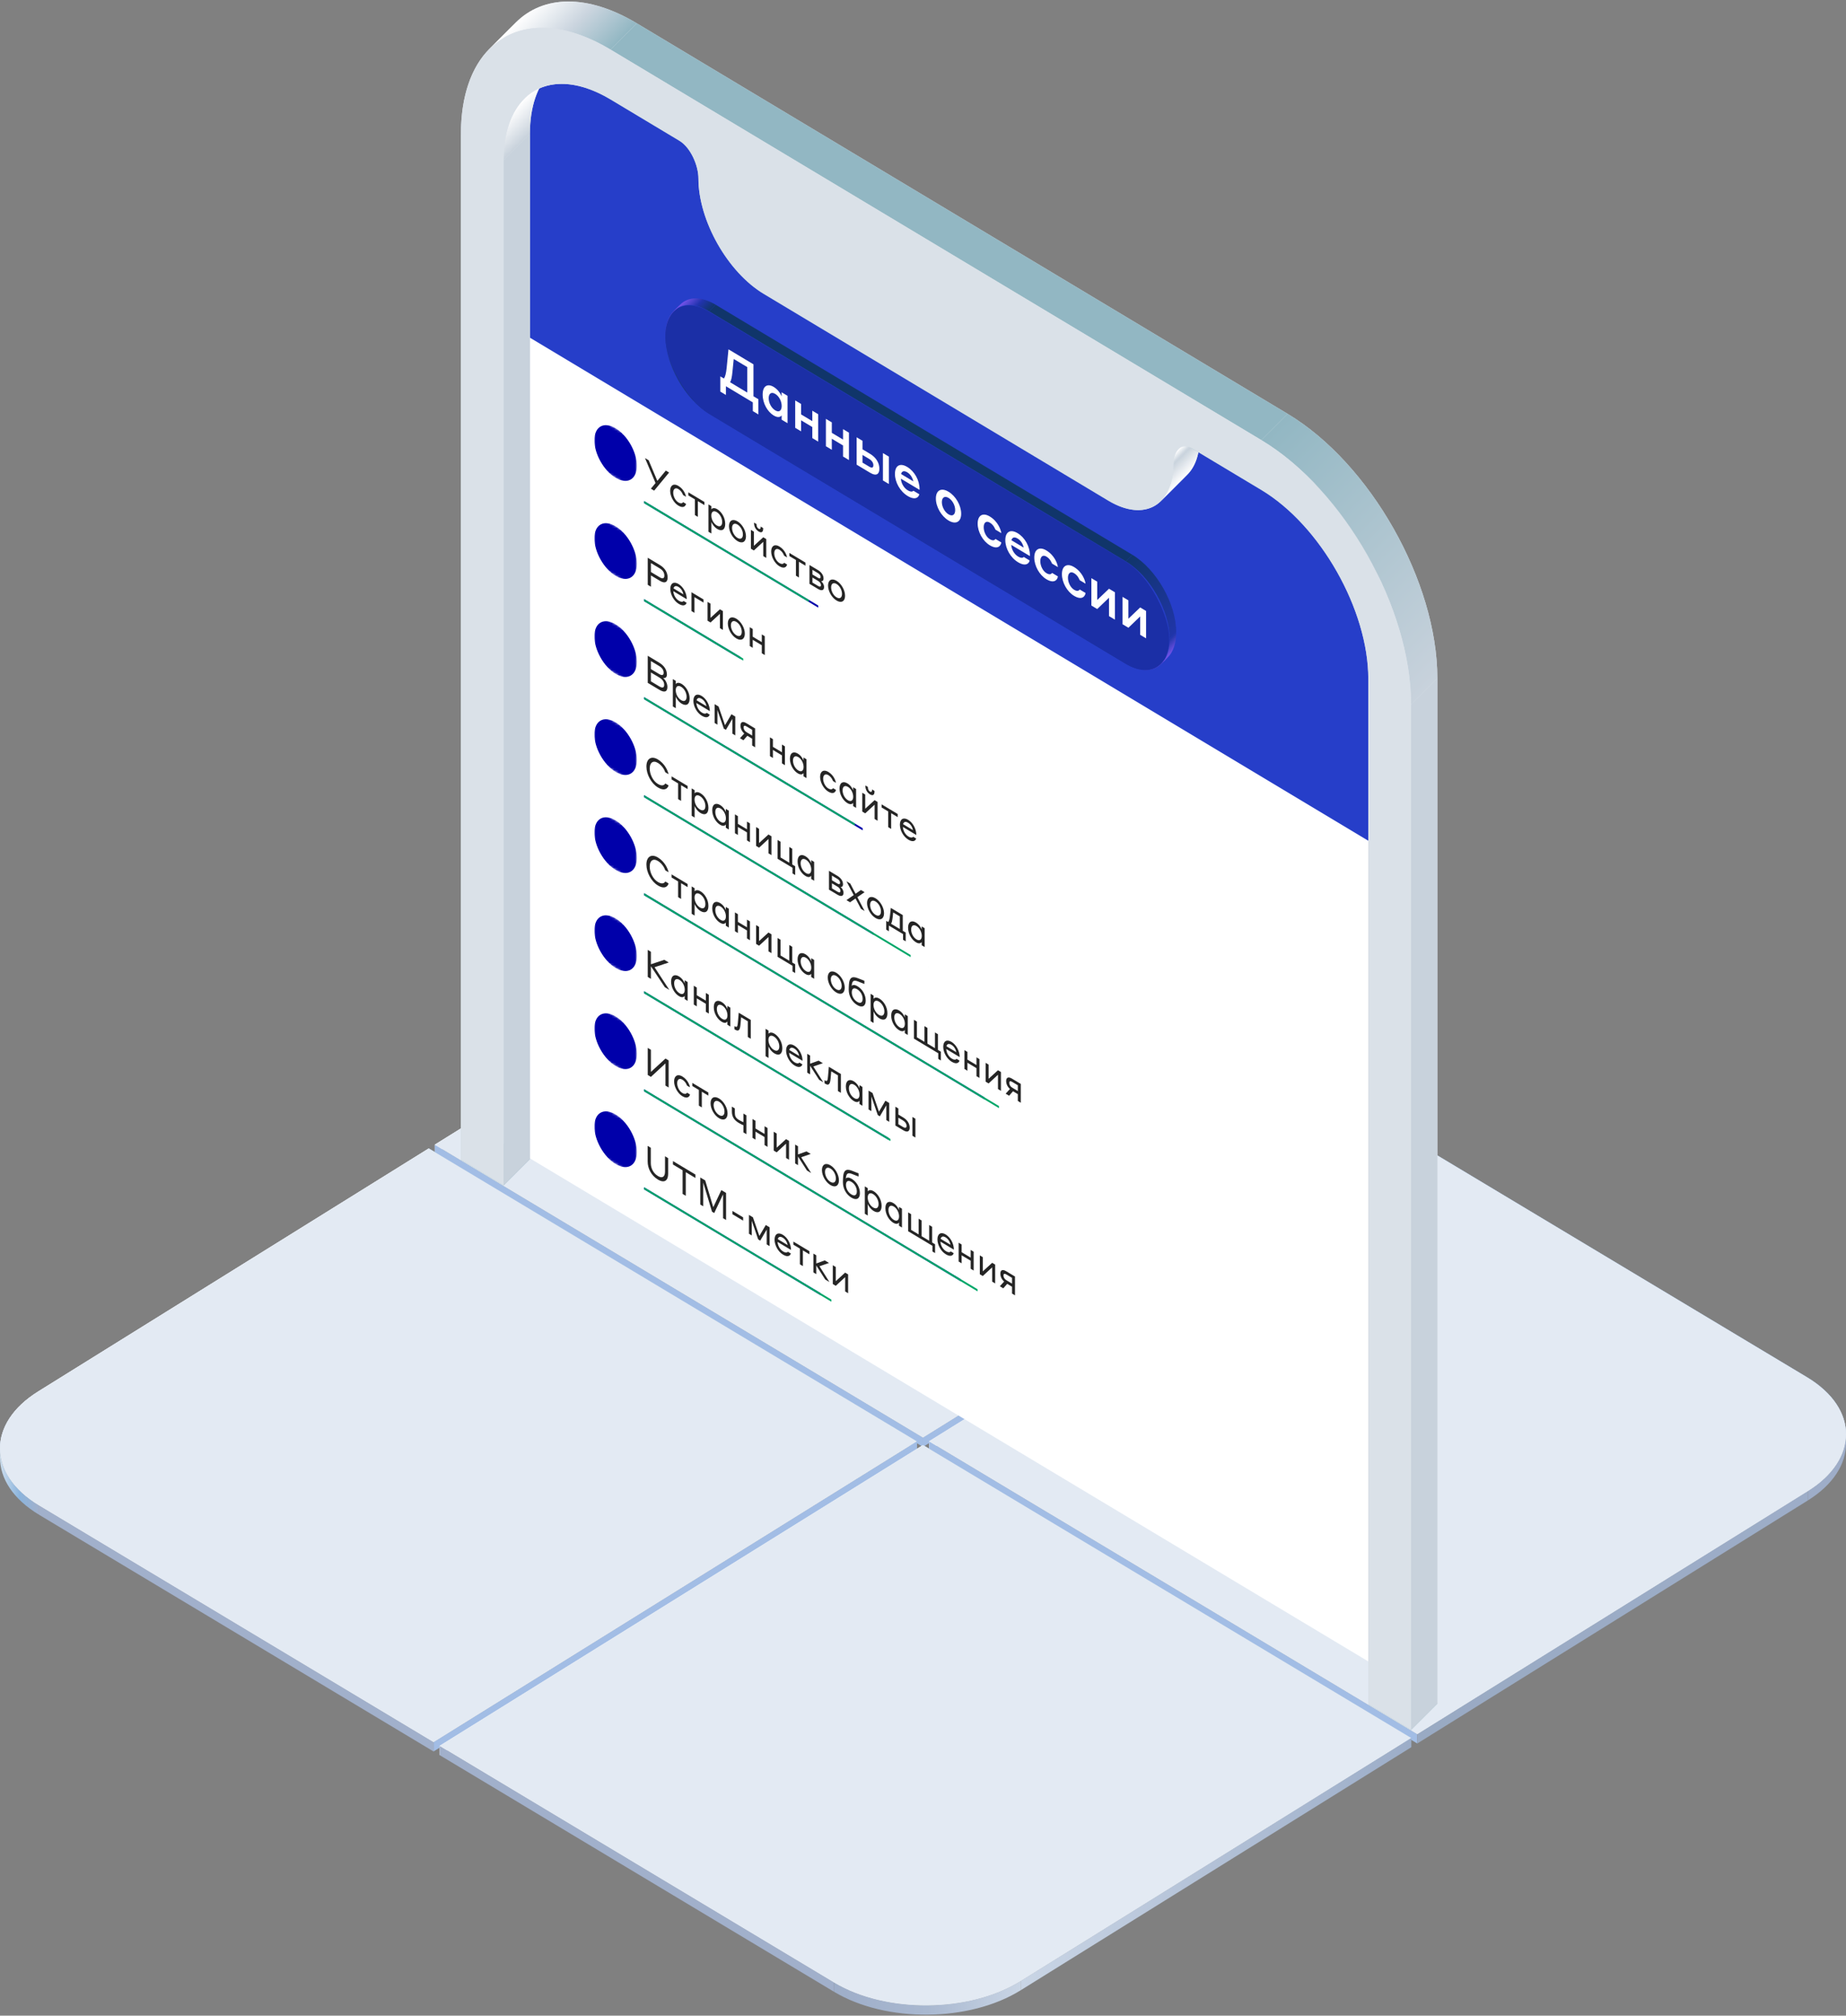 <?xml version="1.0" standalone="no"?>
<svg id="03" width="795" height="868" viewBox="0 0 795 868" fill="none" xmlns="http://www.w3.org/2000/svg" style="max-width: 100%; max-height: 100%;">
<rect x="0" y="0" width="795" height="868" fill="#808080" stroke="none"/>
<path d="M16.832 648.291C5.615 641.56 -0.002 632.651 3.15495e-07 623.711C0.002 614.889 5.474 606.036 16.435 599.215L184.647 494.55L394.885 620.693L186.716 750.221L16.832 648.291Z" fill="url(#paint0_linear_14152_52950)" stroke-dasharray="0,0,777.864,170.71"><animate attributeType="XML" attributeName="stroke-dasharray" repeatCount="indefinite" dur="2.658s" values="0,0,777.864,170.71; 
          0,170.71,777.864,0; 
          777.864,170.71,0,0" keyTimes="0; 0.18; 1" begin="0.162s"></animate></path>
<path d="M355.462 388.266C377.53 374.535 413.486 374.244 435.774 387.616L605.657 489.546L397.487 619.074L187.25 492.931L355.462 388.266Z" fill="url(#paint1_linear_14152_52950)" stroke-dasharray="0,0,784.388,186.052"><animate attributeType="XML" attributeName="stroke-dasharray" repeatCount="indefinite" dur="3.015s" values="0,0,784.388,186.052; 
          0,186.052,784.388,0; 
          784.388,186.052,0,0" keyTimes="0; 0.192; 1" begin="1.468s"></animate></path>
<path d="M778.167 593.053C789.385 599.783 795.001 608.692 795 617.632C794.998 626.455 789.525 635.308 778.564 642.128L610.353 746.793L400.115 620.651L608.284 491.123L778.167 593.053Z" fill="url(#paint2_linear_14152_52950)" stroke-dasharray="0,0,735.014,213.559"><animate attributeType="XML" attributeName="stroke-dasharray" repeatCount="indefinite" dur="2.565s" values="0,0,735.014,213.559; 
          0,213.559,735.014,0; 
          735.014,213.559,0,0" keyTimes="0; 0.225; 1" begin="0.536s"></animate></path>
<path d="M439.539 853.078C417.471 866.809 381.514 867.1 359.227 853.728L189.344 751.798L397.513 622.27L607.751 748.413L439.539 853.078Z" fill="url(#paint3_linear_14152_52950)" stroke-dasharray="0,0,920.36,50.079"><animate attributeType="XML" attributeName="stroke-dasharray" repeatCount="indefinite" dur="2.66s" values="0,0,920.36,50.079; 
          0,50.079,920.36,0; 
          920.36,50.079,0,0" keyTimes="0; 0.052; 1" begin="1.233s"></animate></path>
<path d="M355.461 388.266C377.529 374.535 413.486 374.244 435.773 387.616V391.618C413.486 378.246 377.529 378.536 355.461 392.268V388.266Z" fill="url(#paint4_linear_14152_52950)" stroke-dasharray="0,0,141.84,33.87"><animate attributeType="XML" attributeName="stroke-dasharray" repeatCount="indefinite" dur="2.616s" values="0,0,141.84,33.87; 
          0,33.87,141.84,0; 
          141.84,33.87,0,0" keyTimes="0; 0.193; 1" begin="0.488s"></animate></path>
<path d="M605.658 489.546L435.774 387.616V391.618L605.658 493.548V489.546Z" fill="url(#paint5_linear_14152_52950)" stroke-dasharray="0,0,378.527,25.71"><animate attributeType="XML" attributeName="stroke-dasharray" repeatCount="indefinite" dur="2.607s" values="0,0,378.527,25.71; 
          0,25.71,378.527,0; 
          378.527,25.71,0,0" keyTimes="0; 0.064; 1" begin="0.167s"></animate></path>
<path d="M355.462 388.266L187.25 492.931V496.933L355.462 392.268V388.266Z" fill="url(#paint6_linear_14152_52950)" stroke-dasharray="0,0,369.936,34.3"><animate attributeType="XML" attributeName="stroke-dasharray" repeatCount="indefinite" dur="2.584s" values="0,0,369.936,34.3; 
          0,34.3,369.936,0; 
          369.936,34.3,0,0" keyTimes="0; 0.085; 1" begin="0.729s"></animate></path>
<path d="M778.167 593.053L608.284 491.123V495.125L778.167 597.055V593.053Z" fill="url(#paint7_linear_14152_52950)" stroke-dasharray="0,0,348.194,56.042"><animate attributeType="XML" attributeName="stroke-dasharray" repeatCount="indefinite" dur="3.069s" values="0,0,348.194,56.042; 
          0,56.042,348.194,0; 
          348.194,56.042,0,0" keyTimes="0; 0.139; 1" begin="0.608s"></animate></path>
<path d="M184.647 494.55L16.436 599.215V603.217L184.647 498.552V494.55Z" fill="url(#paint8_linear_14152_52950)" stroke-dasharray="0,0,365.925,38.311"><animate attributeType="XML" attributeName="stroke-dasharray" repeatCount="indefinite" dur="2.698s" values="0,0,365.925,38.311; 
          0,38.311,365.925,0; 
          365.925,38.311,0,0" keyTimes="0; 0.095; 1" begin="0.805s"></animate></path>
<path d="M397.487 619.074L605.657 489.546V493.548L397.487 623.076V619.074Z" fill="#A2BDE5" stroke-dasharray="0,0,411.696,86.664"><animate attributeType="XML" attributeName="stroke-dasharray" repeatCount="indefinite" dur="2.842s" values="0,0,411.696,86.664; 
          0,86.664,411.696,0; 
          411.696,86.664,0,0" keyTimes="0; 0.174; 1" begin="0.903s"></animate></path>
<path d="M608.285 491.123L400.115 620.651V624.652L608.285 495.125V491.123Z" fill="url(#paint9_linear_14152_52950)" stroke-dasharray="0,0,435.332,63.026"><animate attributeType="XML" attributeName="stroke-dasharray" repeatCount="indefinite" dur="2.689s" values="0,0,435.332,63.026; 
          0,63.026,435.332,0; 
          435.332,63.026,0,0" keyTimes="0; 0.126; 1" begin="0.598s"></animate></path>
<path d="M187.25 492.931L397.488 619.074V623.076L187.25 496.933V492.931Z" fill="#A2BDE5" stroke-dasharray="0,0,432.995,65.364"><animate attributeType="XML" attributeName="stroke-dasharray" repeatCount="indefinite" dur="2.589s" values="0,0,432.995,65.364; 
          0,65.364,432.995,0; 
          432.995,65.364,0,0" keyTimes="0; 0.131; 1" begin="0.17s"></animate></path>
<path d="M394.884 620.693L184.646 494.55V498.552L394.884 624.695V620.693Z" fill="url(#paint10_linear_14152_52950)" stroke-dasharray="0,0,410.674,87.686"><animate attributeType="XML" attributeName="stroke-dasharray" repeatCount="indefinite" dur="2.593s" values="0,0,410.674,87.686; 
          0,87.686,410.674,0; 
          410.674,87.686,0,0" keyTimes="0; 0.176; 1" begin="0.631s"></animate></path>
<path d="M778.168 593.053C789.385 599.783 795.002 608.692 795 617.632V621.627C794.999 612.689 789.382 603.783 778.168 597.055V593.053Z" fill="url(#paint11_linear_14152_52950)" stroke-dasharray="0,0,65.285,5.043"><animate attributeType="XML" attributeName="stroke-dasharray" repeatCount="indefinite" dur="2.914s" values="0,0,65.285,5.043; 
          0,5.043,65.285,0; 
          65.285,5.043,0,0" keyTimes="0; 0.072; 1" begin="1.247s"></animate></path>
<path d="M0 623.711C0.002 614.889 5.474 606.036 16.435 599.216V603.217C5.474 610.037 0.002 618.891 0 627.713V623.711Z" fill="url(#paint12_linear_14152_52950)" stroke-dasharray="0,0,54.257,15.38"><animate attributeType="XML" attributeName="stroke-dasharray" repeatCount="indefinite" dur="3.119s" values="0,0,54.257,15.38; 
          0,15.38,54.257,0; 
          54.257,15.38,0,0" keyTimes="0; 0.221; 1" begin="1.289s"></animate></path>
<path d="M795 617.632C794.998 626.455 789.525 635.308 778.564 642.128V646.13C789.525 639.31 794.998 630.457 795 621.634V617.632Z" fill="#9EADC8" stroke-dasharray="0,0,60.093,9.546"><animate attributeType="XML" attributeName="stroke-dasharray" repeatCount="indefinite" dur="2.978s" values="0,0,60.093,9.546; 
          0,9.546,60.093,0; 
          60.093,9.546,0,0" keyTimes="0; 0.137; 1" begin="0.105s"></animate></path>
<path d="M0 623.719C-4.20487e-07 623.716 -4.20487e-07 623.714 0 623.711L0 623.719C0.002 632.656 5.618 641.562 16.832 648.291V652.293C5.615 645.562 -0.002 636.653 0 627.713L0 623.719Z" fill="url(#paint13_linear_14152_52950)" stroke-dasharray="0,0,63.152,7.192"><animate attributeType="XML" attributeName="stroke-dasharray" repeatCount="indefinite" dur="2.917s" values="0,0,63.152,7.192; 
          0,7.192,63.152,0; 
          63.152,7.192,0,0" keyTimes="0; 0.102; 1" begin="0.395s"></animate></path>
<path d="M0 623.711C-4.20487e-07 623.714 -4.20487e-07 623.716 0 623.719L0 623.711Z" fill="url(#paint14_linear_14152_52950)" stroke-dasharray="0,0,0.013,0.003"><animate attributeType="XML" attributeName="stroke-dasharray" repeatCount="indefinite" dur="2.894s" values="0,0,0.013,0.003; 
          0,0.003,0.013,0; 
          0.013,0.003,0,0" keyTimes="0; 0.16; 1" begin="0.619s"></animate></path>
<path d="M400.115 620.651L610.353 746.793V750.795L400.115 624.652V620.651Z" fill="#A2BDE5" stroke-dasharray="0,0,381.49,116.868"><animate attributeType="XML" attributeName="stroke-dasharray" repeatCount="indefinite" dur="3.045s" values="0,0,381.49,116.868; 
          0,116.868,381.49,0; 
          381.49,116.868,0,0" keyTimes="0; 0.235; 1" begin="1.449s"></animate></path>
<path d="M607.751 748.413L397.513 622.27V626.272L607.751 752.414V748.413Z" fill="url(#paint15_linear_14152_52950)" stroke-dasharray="0,0,430.069,68.289"><animate attributeType="XML" attributeName="stroke-dasharray" repeatCount="indefinite" dur="2.98s" values="0,0,430.069,68.289; 
          0,68.289,430.069,0; 
          430.069,68.289,0,0" keyTimes="0; 0.137; 1" begin="0.695s"></animate></path>
<path d="M186.716 750.221L394.885 620.693V624.695L186.716 754.223V750.221Z" fill="#A2BDE5" stroke-dasharray="0,0,400.012,98.346"><animate attributeType="XML" attributeName="stroke-dasharray" repeatCount="indefinite" dur="2.962s" values="0,0,400.012,98.346; 
          0,98.346,400.012,0; 
          400.012,98.346,0,0" keyTimes="0; 0.197; 1" begin="1.399s"></animate></path>
<path d="M397.513 622.27L189.344 751.798V755.799L397.513 626.272V622.27Z" fill="url(#paint16_linear_14152_52950)" stroke-dasharray="0,0,431.293,67.064"><animate attributeType="XML" attributeName="stroke-dasharray" repeatCount="indefinite" dur="2.98s" values="0,0,431.293,67.064; 
          0,67.064,431.293,0; 
          431.293,67.064,0,0" keyTimes="0; 0.135; 1" begin="1.006s"></animate></path>
<path d="M610.352 746.793L778.563 642.128V646.13L610.352 750.795V746.793Z" fill="url(#paint17_linear_14152_52950)" stroke-dasharray="0,0,368.897,35.338"><animate attributeType="XML" attributeName="stroke-dasharray" repeatCount="indefinite" dur="2.757s" values="0,0,368.897,35.338; 
          0,35.338,368.897,0; 
          368.897,35.338,0,0" keyTimes="0; 0.087; 1" begin="0.316s"></animate></path>
<path d="M16.832 648.291L186.715 750.22V754.222L16.832 652.292V648.291Z" fill="#A1B0CB" stroke-dasharray="0,0,344.856,59.379"><animate attributeType="XML" attributeName="stroke-dasharray" repeatCount="indefinite" dur="2.912s" values="0,0,344.856,59.379; 
          0,59.379,344.856,0; 
          344.856,59.379,0,0" keyTimes="0; 0.147; 1" begin="0.347s"></animate></path>
<path d="M439.539 853.078L607.751 748.413V752.415L439.539 857.08V853.078Z" fill="url(#paint18_linear_14152_52950)" stroke-dasharray="0,0,369.933,34.304"><animate attributeType="XML" attributeName="stroke-dasharray" repeatCount="indefinite" dur="2.919s" values="0,0,369.933,34.304; 
          0,34.304,369.933,0; 
          369.933,34.304,0,0" keyTimes="0; 0.085; 1" begin="0.982s"></animate></path>
<path d="M189.344 751.797L359.227 853.727V857.729L189.344 755.799V751.797Z" fill="#A1B0CB" stroke-dasharray="0,0,382.88,21.357"><animate attributeType="XML" attributeName="stroke-dasharray" repeatCount="indefinite" dur="2.576s" values="0,0,382.88,21.357; 
          0,21.357,382.88,0; 
          382.88,21.357,0,0" keyTimes="0; 0.053; 1" begin="0.626s"></animate></path>
<path d="M439.539 853.078C417.471 866.809 381.514 867.1 359.227 853.727V857.729C381.514 871.101 417.471 870.811 439.539 857.079V853.078Z" fill="url(#paint19_linear_14152_52950)" stroke-dasharray="0,0,147.258,28.451"><animate attributeType="XML" attributeName="stroke-dasharray" repeatCount="indefinite" dur="2.638s" values="0,0,147.258,28.451; 
          0,28.451,147.258,0; 
          147.258,28.451,0,0" keyTimes="0; 0.162; 1" begin="0.262s"></animate></path>
<path d="M16.832 648.291C5.615 641.56 -0.002 632.651 3.15495e-07 623.711C0.002 614.889 5.474 606.036 16.435 599.215L184.647 494.55L394.885 620.693L186.716 750.221L16.832 648.291Z" fill="#E3EAF3" stroke-dasharray="0,0,853.412,95.163"><animate attributeType="XML" attributeName="stroke-dasharray" repeatCount="indefinite" dur="2.747s" values="0,0,853.412,95.163; 
          0,95.163,853.412,0; 
          853.412,95.163,0,0" keyTimes="0; 0.1; 1" begin="0.841s"></animate></path>
<path d="M355.462 388.266C377.53 374.535 413.487 374.244 435.774 387.616L605.657 489.546L397.487 619.074L187.25 492.931L355.462 388.266Z" fill="#E3EAF3" stroke-dasharray="0,0,844.636,125.804"><animate attributeType="XML" attributeName="stroke-dasharray" repeatCount="indefinite" dur="3.003s" values="0,0,844.636,125.804; 
          0,125.804,844.636,0; 
          844.636,125.804,0,0" keyTimes="0; 0.13; 1" begin="0.686s"></animate></path>
<path d="M778.167 593.053C789.385 599.783 795.001 608.692 795 617.632C794.998 626.455 789.525 635.308 778.564 642.128L610.353 746.793L400.115 620.651L608.284 491.123L778.167 593.053Z" fill="#E3EAF3" stroke-dasharray="0,0,899.598,48.975"><animate attributeType="XML" attributeName="stroke-dasharray" repeatCount="indefinite" dur="2.793s" values="0,0,899.598,48.975; 
          0,48.975,899.598,0; 
          899.598,48.975,0,0" keyTimes="0; 0.052; 1" begin="0.523s"></animate></path>
<path d="M439.539 853.078C417.471 866.809 381.514 867.1 359.227 853.728L189.344 751.798L397.513 622.27L607.751 748.413L439.539 853.078Z" fill="#E3EAF3" stroke-dasharray="0,0,811.898,158.541"><animate attributeType="XML" attributeName="stroke-dasharray" repeatCount="indefinite" dur="2.811s" values="0,0,811.898,158.541; 
          0,158.541,811.898,0; 
          811.898,158.541,0,0" keyTimes="0; 0.163; 1" begin="0.549s"></animate></path>
<path d="M214.509 71.526C214.509 34.299 240.387 19.647 272.309 38.8L535.221 196.548C567.143 215.701 593.021 261.406 593.021 298.633V366.039L214.509 138.931V71.526Z" fill="#263EC9" stroke-dasharray="0,0,891.857,199.016"><animate attributeType="XML" attributeName="stroke-dasharray" repeatCount="indefinite" dur="2.691s" values="0,0,891.857,199.016; 
          0,199.016,891.857,0; 
          891.857,199.016,0,0" keyTimes="0; 0.182; 1" begin="0.35s"></animate></path>
<path d="M289.355 141.944C289.355 137.099 290.697 133.424 292.97 131.152C296.404 127.718 301.965 127.485 308.242 131.251L487.661 238.902C498.092 245.161 506.548 260.095 506.548 272.259C506.548 277.103 505.207 280.777 502.935 283.049C499.501 286.484 493.939 286.719 487.661 282.952L308.242 175.301C297.811 169.042 289.355 154.108 289.355 141.944Z" fill="#263EC9" stroke-dasharray="0,0,522.503,31.927"><animate attributeType="XML" attributeName="stroke-dasharray" repeatCount="indefinite" dur="2.512s" values="0,0,522.503,31.927; 
          0,31.927,522.503,0; 
          522.503,31.927,0,0" keyTimes="0; 0.058; 1" begin="1.228s"></animate></path>
<path d="M286.525 144.774C286.525 156.938 294.981 171.872 305.412 178.13L308.241 175.301C297.811 169.042 289.355 154.108 289.355 141.944L286.525 144.774Z" fill="url(#paint20_linear_14152_52950)" stroke-dasharray="0,0,70.473,17.111"><animate attributeType="XML" attributeName="stroke-dasharray" repeatCount="indefinite" dur="2.534s" values="0,0,70.473,17.111; 
          0,17.111,70.473,0; 
          70.473,17.111,0,0" keyTimes="0; 0.195; 1" begin="0.021s"></animate></path>
<path d="M286.525 144.773C286.525 139.929 287.867 136.254 290.14 133.982L292.968 131.153C290.696 133.426 289.355 137.1 289.355 141.944L286.525 144.773Z" fill="url(#paint21_linear_14152_52950)" stroke-dasharray="0,0,27.473,3.874"><animate attributeType="XML" attributeName="stroke-dasharray" repeatCount="indefinite" dur="2.751s" values="0,0,27.473,3.874; 
          0,3.874,27.473,0; 
          27.473,3.874,0,0" keyTimes="0; 0.124; 1" begin="0.038s"></animate></path>
<path d="M305.412 178.13L484.832 285.782L487.661 282.952L308.242 175.301L305.412 178.13Z" fill="url(#paint22_linear_14152_52950)" stroke-dasharray="0,0,327.506,98.972"><animate attributeType="XML" attributeName="stroke-dasharray" repeatCount="indefinite" dur="2.944s" values="0,0,327.506,98.972; 
          0,98.972,327.506,0; 
          327.506,98.972,0,0" keyTimes="0; 0.232; 1" begin="0.222s"></animate></path>
<path d="M290.14 133.981C293.574 130.548 299.135 130.314 305.411 134.08L308.241 131.251C301.965 127.485 296.404 127.718 292.969 131.152L290.14 133.981Z" fill="url(#paint23_linear_14152_52950)" stroke-dasharray="0,0,32.86,8.166"><animate attributeType="XML" attributeName="stroke-dasharray" repeatCount="indefinite" dur="2.59s" values="0,0,32.86,8.166; 
          0,8.166,32.86,0; 
          32.86,8.166,0,0" keyTimes="0; 0.199; 1" begin="0.319s"></animate></path>
<path d="M484.831 285.782C491.108 289.548 496.67 289.314 500.104 285.879L502.933 283.051C499.498 286.485 493.937 286.718 487.661 282.952L484.831 285.782Z" fill="url(#paint24_linear_14152_52950)" stroke-dasharray="0,0,37.375,3.654"><animate attributeType="XML" attributeName="stroke-dasharray" repeatCount="indefinite" dur="2.95s" values="0,0,37.375,3.654; 
          0,3.654,37.375,0; 
          37.375,3.654,0,0" keyTimes="0; 0.089; 1" begin="0.702s"></animate></path>
<path d="M484.832 241.732L305.412 134.08L308.242 131.25L487.661 238.902L484.832 241.732Z" fill="url(#paint25_linear_14152_52950)" stroke-dasharray="0,0,350.222,76.257"><animate attributeType="XML" attributeName="stroke-dasharray" repeatCount="indefinite" dur="2.604s" values="0,0,350.222,76.257; 
          0,76.257,350.222,0; 
          350.222,76.257,0,0" keyTimes="0; 0.179; 1" begin="1.101s"></animate></path>
<path d="M500.104 285.879C502.377 283.606 503.717 279.932 503.717 275.089L506.547 272.259C506.547 277.103 505.206 280.777 502.934 283.049L500.104 285.879Z" fill="url(#paint26_linear_14152_52950)" stroke-dasharray="0,0,26.736,4.612"><animate attributeType="XML" attributeName="stroke-dasharray" repeatCount="indefinite" dur="3.054s" values="0,0,26.736,4.612; 
          0,4.612,26.736,0; 
          26.736,4.612,0,0" keyTimes="0; 0.147; 1" begin="0.196s"></animate></path>
<path d="M503.717 275.089C503.717 262.925 495.262 247.99 484.831 241.732L487.661 238.902C498.091 245.161 506.547 260.095 506.547 272.259L503.717 275.089Z" fill="url(#paint27_linear_14152_52950)" stroke-dasharray="0,0,75.847,11.739"><animate attributeType="XML" attributeName="stroke-dasharray" repeatCount="indefinite" dur="2.877s" values="0,0,75.847,11.739; 
          0,11.739,75.847,0; 
          75.847,11.739,0,0" keyTimes="0; 0.134; 1" begin="0.014s"></animate></path>
<rect width="253.287" height="44.05" rx="22.025" transform="matrix(0.857 0.514 0 1 286.525 122.899)" fill="#1B2FA6" stroke-dasharray="0,0,476.796,79.173"><animate attributeType="XML" attributeName="stroke-dasharray" repeatCount="indefinite" dur="2.67s" values="0,0,476.796,79.173; 
          0,79.173,476.796,0; 
          476.796,79.173,0,0" keyTimes="0; 0.142; 1" begin="0.979s"></animate></rect>
<path d="M589.858 362.397L217.02 138.694V492.096L589.858 715.799V362.397Z" fill="white" stroke-dasharray="0,0,1332.459,243.946"><animate attributeType="XML" attributeName="stroke-dasharray" repeatCount="indefinite" dur="2.521s" values="0,0,1332.459,243.946; 
          0,243.946,1332.459,0; 
          1332.459,243.946,0,0" keyTimes="0; 0.155; 1" begin="0.428s"></animate></path>
<path d="M321.806 169.036V158.08L315.99 154.591L315.43 160.175C315.21 162.444 314.891 163.861 314.431 164.61L321.806 169.036ZM313.731 150.438L324.485 156.89V170.643L326.603 171.914V178.464L324.205 177.025V173.272L312.632 166.328V170.081L310.214 168.63V162.08L311.753 163.004C312.292 162.302 312.692 160.817 312.932 158.513L313.731 150.438ZM336.619 180.721V178.856C336.42 179.202 335.44 180.27 333.202 178.926C330.603 177.367 328.445 173.765 328.445 169.919C328.445 166.096 330.603 165.06 333.222 166.631C335.36 167.914 336.38 170.064 336.599 170.686V168.914L339.158 170.449V182.244L336.619 180.721ZM336.639 174.835C336.639 172.831 335.54 170.633 333.881 169.637C332.162 168.606 331.043 169.473 331.043 171.478C331.043 173.482 332.162 175.692 333.881 176.724C335.54 177.719 336.639 176.84 336.639 174.835ZM342.455 184.222V172.428L344.994 173.951V178.449L349.831 181.352V176.853L352.369 178.376V190.17L349.831 188.647V183.892L344.994 180.99V185.745L342.455 184.222ZM355.689 192.163V180.368L358.228 181.891V186.39L363.065 189.292V184.793L365.603 186.316V198.111L363.065 196.588V191.833L358.228 188.93V193.686L355.689 192.163ZM371.461 193.491L374.679 195.422C377.558 197.149 378.717 199.592 378.717 201.877C378.717 204.021 377.558 205.284 374.699 203.569L368.923 200.103V188.308L371.461 189.831V193.491ZM374.3 197.618L371.461 195.915V199.225L374.3 200.928C375.519 201.66 376.119 201.46 376.119 200.318C376.119 199.315 375.499 198.338 374.3 197.618ZM380.236 206.891V195.096L382.794 196.631V208.426L380.236 206.891ZM390.717 201.082C393.835 202.953 396.014 206.777 396.014 210.623V210.949L387.979 206.128C388.079 208.03 389.238 210.124 390.917 211.131C392.536 212.103 393.195 211.543 393.375 211.324L395.894 212.836C395.734 213.952 394.355 215.665 390.917 213.602C387.639 211.635 385.42 207.647 385.42 204.104C385.42 200.444 387.619 199.223 390.717 201.082ZM390.717 203.389C389.338 202.562 388.378 202.849 388.059 204.125L393.335 207.291C392.956 205.572 392.016 204.169 390.717 203.389ZM408.503 211.753C411.581 213.6 413.939 217.626 413.939 221.215C413.939 224.805 411.581 226 408.503 224.154C405.385 222.283 403.046 218.269 403.046 214.679C403.046 211.09 405.385 209.882 408.503 211.753ZM408.503 221.496C410.202 222.516 411.361 221.673 411.361 219.668C411.361 217.664 410.202 215.43 408.503 214.41C406.804 213.391 405.624 214.268 405.624 216.226C405.624 218.184 406.804 220.477 408.503 221.496ZM431.216 229.577L428.678 228.054C428.518 227.655 427.898 226.024 426.279 225.053C424.72 224.118 423.641 225.055 423.641 227.036C423.641 229.018 424.7 231.238 426.299 232.198C427.978 233.205 428.538 232.305 428.718 232.087L431.216 233.586C431.116 234.762 429.877 236.978 426.259 234.808C423.321 233.045 421.043 229.114 421.043 225.477C421.043 221.841 423.301 220.632 426.239 222.395C429.837 224.554 431.056 228.199 431.216 229.577ZM438.246 229.599C441.364 231.47 443.543 235.294 443.543 239.141V239.467L435.508 234.646C435.608 236.547 436.767 238.641 438.446 239.649C440.065 240.62 440.724 240.06 440.904 239.842L443.423 241.353C443.263 242.469 441.884 244.182 438.446 242.12C435.168 240.153 432.949 236.164 432.949 232.621C432.949 228.962 435.148 227.74 438.246 229.599ZM438.246 231.907C436.867 231.079 435.907 231.366 435.588 232.643L440.864 235.809C440.485 234.089 439.545 232.686 438.246 231.907ZM455.596 244.205L453.057 242.681C452.897 242.283 452.278 240.652 450.659 239.681C449.1 238.745 448.02 239.683 448.02 241.664C448.02 243.645 449.08 245.866 450.679 246.825C452.358 247.833 452.917 246.933 453.097 246.715L455.596 248.214C455.496 249.389 454.256 251.606 450.639 249.435C447.7 247.672 445.422 243.741 445.422 240.105C445.422 236.469 447.681 235.26 450.619 237.023C454.216 239.181 455.436 242.827 455.596 244.205ZM467.502 251.349L464.964 249.825C464.804 249.427 464.184 247.796 462.565 246.825C461.006 245.889 459.927 246.827 459.927 248.808C459.927 250.789 460.986 253.01 462.585 253.969C464.264 254.977 464.824 254.077 465.004 253.859L467.502 255.358C467.402 256.533 466.163 258.75 462.545 256.579C459.607 254.816 457.329 250.885 457.329 247.249C457.329 243.613 459.587 242.404 462.525 244.167C466.123 246.325 467.342 249.971 467.502 251.349ZM470.012 260.756V248.962L472.531 250.473V258.375L477.608 253.519L480.146 255.042V266.837L477.608 265.314V257.388L472.531 262.268L470.012 260.756ZM483.441 268.814V257.019L485.96 258.53V266.432L491.037 261.577L493.575 263.1V274.894L491.037 273.371V265.446L485.96 270.325L483.441 268.814Z" fill="white" stroke-dasharray="0,0,836.717,79.719"><animate attributeType="XML" attributeName="stroke-dasharray" repeatCount="indefinite" dur="2.974s" values="0,0,836.717,79.719; 
          0,79.719,836.717,0; 
          836.717,79.719,0,0" keyTimes="0; 0.087; 1" begin="1.379s"></animate></path>
<mask id="mask0_14152_52950" style="mask-type:luminance" maskUnits="userSpaceOnUse" x="255" y="178" width="20" height="34">
<path d="M274.265 189.905L255.97 178.927V200.263L274.265 211.24V189.905Z" fill="white" stroke-dasharray="0,0,67.787,17.555"><animate attributeType="XML" attributeName="stroke-dasharray" repeatCount="indefinite" dur="2.832s" values="0,0,67.787,17.555; 
          0,17.555,67.787,0; 
          67.787,17.555,0,0" keyTimes="0; 0.206; 1" begin="0.862s"></animate></path>
</mask>
<g mask="url(#mask0_14152_52950)">
<path d="M265.117 205.752C270.169 208.783 274.265 206.464 274.265 200.572C274.265 194.681 270.169 187.447 265.117 184.416C260.065 181.385 255.97 183.704 255.97 189.595C255.97 195.487 260.065 202.72 265.117 205.752Z" fill="#0000AA" stroke-dasharray="0,0,50.795,15.055"><animate attributeType="XML" attributeName="stroke-dasharray" repeatCount="indefinite" dur="2.955s" values="0,0,50.795,15.055; 
          0,15.055,50.795,0; 
          50.795,15.055,0,0" keyTimes="0; 0.229; 1" begin="1.075s"></animate></path>
</g>
<path d="M281.721 211.28L280.313 210.435L282.312 208.007L277.765 197.251L279.342 198.197L283.086 207.076L286.746 202.64L288.154 203.484L281.721 211.28ZM295.45 213.936L294.155 213.159C294.042 212.829 293.521 211.433 292.127 210.596C290.846 209.828 289.931 210.559 289.931 212.152C289.931 213.744 290.846 215.574 292.142 216.351C293.549 217.195 294.07 216.441 294.183 216.229L295.45 216.989C295.379 217.522 294.633 219.225 292.142 217.73C290.157 216.539 288.608 213.755 288.608 211.358C288.608 208.961 290.143 208.027 292.127 209.217C294.647 210.729 295.337 213.261 295.45 213.936ZM299.264 221.806V215.043L296.449 213.353V212.007L303.361 216.154V217.501L300.545 215.811V222.575L299.264 221.806ZM306.37 224.756V229.747L305.103 228.987V217.2L306.37 217.96V219.355C306.525 219.038 307.341 218.346 308.904 219.283C310.762 220.398 312.325 222.912 312.325 225.588C312.325 228.28 310.762 228.902 308.904 227.787C307.384 226.875 306.525 225.243 306.37 224.756ZM306.342 221.998C306.342 223.623 307.271 225.428 308.679 226.273C310.086 227.118 311.015 226.427 311.015 224.802C311.015 223.177 310.086 221.372 308.679 220.527C307.271 219.683 306.342 220.373 306.342 221.998ZM317.604 224.503C319.673 225.745 321.264 228.538 321.264 230.951C321.264 233.365 319.673 234.249 317.604 233.007C315.521 231.757 313.944 228.972 313.944 226.559C313.944 224.146 315.521 223.253 317.604 224.503ZM317.604 231.628C318.998 232.464 319.941 231.783 319.941 230.157C319.941 228.532 318.998 226.719 317.604 225.882C316.21 225.046 315.267 225.761 315.267 227.353C315.267 228.946 316.21 230.792 317.604 231.628ZM323.387 236.28V228.17L324.668 228.939V235.046L328.708 231.363L329.989 232.131V240.241L328.708 239.472V233.316L324.668 237.048L323.387 236.28ZM326.709 227.684C327.328 228.056 327.596 227.642 327.596 227.035V226.755L328.666 227.397V227.709C328.666 229.023 328.018 229.652 326.709 228.866C325.4 228.081 324.752 226.675 324.752 225.361V225.049L325.822 225.691V225.97C325.822 226.561 326.09 227.313 326.709 227.684ZM338.959 240.042L337.664 239.265C337.551 238.934 337.031 237.538 335.637 236.702C334.356 235.934 333.441 236.665 333.441 238.257C333.441 239.85 334.356 241.679 335.651 242.456C337.059 243.301 337.58 242.546 337.692 242.335L338.959 243.095C338.889 243.627 338.143 245.33 335.651 243.835C333.666 242.644 332.118 239.86 332.118 237.463C332.118 235.067 333.652 234.132 335.637 235.323C338.157 236.835 338.846 239.367 338.959 240.042ZM342.774 247.912V241.148L339.958 239.459V238.113L346.87 242.26V243.606L344.055 241.917V248.681L342.774 247.912ZM348.613 251.415V243.306L352.273 245.502C353.582 246.287 354.666 247.578 354.666 249.072C354.666 250.106 354.145 250.351 353.624 250.236C354.286 250.83 354.891 251.751 354.891 252.785C354.891 254.23 353.863 254.566 352.287 253.62L348.613 251.415ZM352.273 246.815L349.894 245.387V247.39L352.273 248.818C352.934 249.215 353.399 249.181 353.399 248.443C353.399 247.852 352.991 247.246 352.273 246.815ZM352.315 250.156L349.894 248.704V250.871L352.301 252.315C353.131 252.813 353.554 252.689 353.554 251.917C353.554 251.343 353.174 250.672 352.315 250.156ZM360.275 250.106C362.344 251.348 363.935 254.141 363.935 256.554C363.935 258.967 362.344 259.851 360.275 258.61C358.192 257.36 356.615 254.575 356.615 252.162C356.615 249.749 358.192 248.856 360.275 250.106ZM360.275 257.231C361.669 258.067 362.612 257.385 362.612 255.76C362.612 254.135 361.669 252.321 360.275 251.485C358.881 250.649 357.938 251.363 357.938 252.956C357.938 254.548 358.881 256.394 360.275 257.231Z" fill="#252525" stroke-dasharray="0,0,378.07,70.705"><animate attributeType="XML" attributeName="stroke-dasharray" repeatCount="indefinite" dur="2.8s" values="0,0,378.07,70.705; 
          0,70.705,378.07,0; 
          378.07,70.705,0,0" keyTimes="0; 0.158; 1" begin="0.974s"></animate></path>
<line y1="-0.459" x2="102" y2="-0.459" transform="matrix(0.857 0.514 0 1 277.413 216.696)" stroke="#0000AA" stroke-width="0.918" stroke-dasharray="0,0,87.491,14.509"><animate attributeType="XML" attributeName="stroke-dasharray" repeatCount="indefinite" dur="2.574s" values="0,0,87.491,14.509; 
          0,14.509,87.491,0; 
          87.491,14.509,0,0" keyTimes="0; 0.142; 1" begin="1.109s"></animate></line>
<line y1="-0.459" x2="102" y2="-0.459" transform="matrix(0.857 0.514 0 1 277.413 216.696)" stroke="#00A769" stroke-width="0.918" stroke-dasharray="0,0,82.773,19.227"><animate attributeType="XML" attributeName="stroke-dasharray" repeatCount="indefinite" dur="2.632s" values="0,0,82.773,19.227; 
          0,19.227,82.773,0; 
          82.773,19.227,0,0" keyTimes="0; 0.189; 1" begin="0.203s"></animate></line>
<mask id="mask1_14152_52950" style="mask-type:luminance" maskUnits="userSpaceOnUse" x="255" y="221" width="20" height="33">
<path d="M274.265 232.119L255.97 221.142V242.478L274.265 253.455V232.119Z" fill="white" stroke-dasharray="0,0,66.875,18.468"><animate attributeType="XML" attributeName="stroke-dasharray" repeatCount="indefinite" dur="2.7s" values="0,0,66.875,18.468; 
          0,18.468,66.875,0; 
          66.875,18.468,0,0" keyTimes="0; 0.216; 1" begin="0.272s"></animate></path>
</mask>
<g mask="url(#mask1_14152_52950)">
<path d="M265.117 247.966C270.169 250.998 274.265 248.679 274.265 242.787C274.265 236.896 270.169 229.662 265.117 226.631C260.065 223.6 255.97 225.918 255.97 231.81C255.97 237.702 260.065 244.935 265.117 247.966Z" fill="#0000AA" stroke-dasharray="0,0,61.971,3.878"><animate attributeType="XML" attributeName="stroke-dasharray" repeatCount="indefinite" dur="2.594s" values="0,0,61.971,3.878; 
          0,3.878,61.971,0; 
          61.971,3.878,0,0" keyTimes="0; 0.059; 1" begin="0.587s"></animate></path>
</g>
<path d="M278.962 251.839V240.184L284.156 243.3C286.366 244.626 287.52 246.534 287.52 248.684C287.52 250.736 286.366 251.423 284.156 250.097L280.327 247.799V252.659L278.962 251.839ZM284.198 244.803L280.327 242.48V246.322L284.198 248.644C285.493 249.422 286.113 248.989 286.113 247.872C286.113 246.641 285.493 245.58 284.198 244.803ZM292.21 251.482C294.251 252.706 295.758 255.383 295.758 258.043L289.972 254.571C290.042 256.124 290.972 257.863 292.337 258.683C293.731 259.519 294.294 258.986 294.406 258.791L295.673 259.552C295.561 260.19 294.674 261.464 292.337 260.061C290.183 258.769 288.677 255.994 288.677 253.614C288.677 251.168 290.183 250.266 292.21 251.482ZM292.21 252.762C291.084 252.087 290.324 252.353 290.057 253.374L294.336 255.942C294.012 254.516 293.266 253.396 292.21 252.762ZM297.789 263.136V255.026L302.969 258.134V259.48L299.07 257.141V263.904L297.789 263.136ZM304.718 267.293V259.184L305.999 259.952V266.059L310.039 262.376L311.32 263.145V271.255L310.039 270.486V264.33L305.999 268.062L304.718 267.293ZM317.109 266.421C319.178 267.663 320.769 270.456 320.769 272.869C320.769 275.282 319.178 276.166 317.109 274.925C315.026 273.675 313.449 270.89 313.449 268.477C313.449 266.064 315.026 265.171 317.109 266.421ZM317.109 273.546C318.503 274.382 319.446 273.7 319.446 272.075C319.446 270.45 318.503 268.636 317.109 267.8C315.716 266.964 314.772 267.678 314.772 269.271C314.772 270.863 315.716 272.71 317.109 273.546ZM322.892 278.197V270.088L324.173 270.856V274.172L328.072 276.512V273.196L329.353 273.964V282.074L328.072 281.306V277.858L324.173 275.519V278.966L322.892 278.197Z" fill="#252525" stroke-dasharray="0,0,256.605,17.482"><animate attributeType="XML" attributeName="stroke-dasharray" repeatCount="indefinite" dur="2.721s" values="0,0,256.605,17.482; 
          0,17.482,256.605,0; 
          256.605,17.482,0,0" keyTimes="0; 0.064; 1" begin="0.526s"></animate></path>
<line y1="-0.459" x2="63" y2="-0.459" transform="matrix(0.857 0.514 0 1 277.413 258.91)" stroke="#0000AA" stroke-width="0.918" stroke-dasharray="0,0,48.344,14.656"><animate attributeType="XML" attributeName="stroke-dasharray" repeatCount="indefinite" dur="2.562s" values="0,0,48.344,14.656; 
          0,14.656,48.344,0; 
          48.344,14.656,0,0" keyTimes="0; 0.233; 1" begin="0.843s"></animate></line>
<line y1="-0.459" x2="63" y2="-0.459" transform="matrix(0.857 0.514 0 1 277.413 258.91)" stroke="#00A769" stroke-width="0.918" stroke-dasharray="0,0,49.78,13.22"><animate attributeType="XML" attributeName="stroke-dasharray" repeatCount="indefinite" dur="2.704s" values="0,0,49.78,13.22; 
          0,13.22,49.78,0; 
          49.78,13.22,0,0" keyTimes="0; 0.21; 1" begin="0.481s"></animate></line>
<mask id="mask2_14152_52950" style="mask-type:luminance" maskUnits="userSpaceOnUse" x="255" y="263" width="20" height="33">
<path d="M274.265 274.334L255.97 263.357V284.693L274.265 295.67V274.334Z" fill="white" stroke-dasharray="0,0,65.842,19.501"><animate attributeType="XML" attributeName="stroke-dasharray" repeatCount="indefinite" dur="3.027s" values="0,0,65.842,19.501; 
          0,19.501,65.842,0; 
          65.842,19.501,0,0" keyTimes="0; 0.229; 1" begin="0.256s"></animate></path>
</mask>
<g mask="url(#mask2_14152_52950)">
<path d="M265.117 290.181C270.169 293.212 274.265 290.894 274.265 285.002C274.265 279.11 270.169 271.877 265.117 268.845C260.065 265.814 255.97 268.133 255.97 274.025C255.97 279.916 260.065 287.15 265.117 290.181Z" fill="#0000AA" stroke-dasharray="0,0,61.925,3.925"><animate attributeType="XML" attributeName="stroke-dasharray" repeatCount="indefinite" dur="2.882s" values="0,0,61.925,3.925; 
          0,3.925,61.925,0; 
          61.925,3.925,0,0" keyTimes="0; 0.06; 1" begin="0.357s"></animate></path>
</g>
<path d="M278.962 294.054V282.398L283.86 285.337C286.042 286.647 287.211 288.48 287.211 290.5C287.211 291.764 286.394 292.127 285.606 291.917C286.577 292.812 287.422 294.287 287.422 295.781C287.422 297.833 286.268 298.437 283.959 297.052L278.962 294.054ZM283.832 286.782L280.313 284.67V288.118L283.832 290.229C285.141 291.015 285.803 290.804 285.803 289.688C285.803 288.539 285.141 287.567 283.832 286.782ZM283.931 291.749L280.313 289.579V293.404L283.931 295.574C285.395 296.453 286.042 296.119 286.042 294.92C286.042 293.689 285.381 292.619 283.931 291.749ZM291.042 299.989V304.979L289.775 304.219V292.432L291.042 293.192V294.588C291.197 294.27 292.013 293.578 293.576 294.516C295.434 295.631 296.997 298.144 296.997 300.82C296.997 303.512 295.434 304.134 293.576 303.019C292.056 302.107 291.197 300.476 291.042 299.989ZM291.014 297.23C291.014 298.856 291.943 300.661 293.351 301.505C294.758 302.35 295.688 301.66 295.688 300.035C295.688 298.409 294.758 296.604 293.351 295.76C291.943 294.915 291.014 295.605 291.014 297.23ZM302.149 299.66C304.191 300.885 305.697 303.561 305.697 306.221L299.911 302.749C299.982 304.302 300.911 306.041 302.276 306.861C303.67 307.697 304.233 307.165 304.345 306.969L305.612 307.73C305.5 308.368 304.613 309.642 302.276 308.24C300.122 306.947 298.616 304.172 298.616 301.792C298.616 299.346 300.122 298.444 302.149 299.66ZM302.149 300.94C301.023 300.265 300.263 300.531 299.996 301.552L304.275 304.12C303.951 302.695 303.205 301.574 302.149 300.94ZM307.756 311.331V303.221L309.46 304.243L312.233 312.293L315.006 307.571L316.653 308.559V316.669L315.4 315.917V309.547L312.613 314.294L311.726 313.762L308.967 305.753V312.057L307.756 311.331ZM325.202 321.798L323.921 321.03V318.091L321.852 316.849L320.163 318.774L318.684 317.888L320.529 315.858C319.402 314.871 318.896 313.631 318.896 312.433C318.896 311.119 319.656 310.361 321.373 311.391L325.202 313.688V321.798ZM321.528 315.309L323.921 316.745V314.266L321.528 312.83C320.669 312.315 320.247 312.456 320.247 313.244C320.247 314.048 320.683 314.802 321.528 315.309ZM331.58 325.625V317.515L332.861 318.284V321.6L336.76 323.939V320.623L338.041 321.392V329.502L336.76 328.733V325.286L332.861 322.946V326.393L331.58 325.625ZM346.044 334.303V332.908C345.846 333.2 345.171 333.976 343.58 333.022C341.75 331.924 340.187 329.41 340.187 326.735C340.187 324.108 341.75 323.42 343.58 324.518C345.114 325.439 345.861 326.986 346.044 327.539V326.193L347.325 326.962V335.072L346.044 334.303ZM346.072 330.265C346.072 328.64 345.171 326.852 343.819 326.041C342.412 325.196 341.511 325.903 341.511 327.528C341.511 329.154 342.412 330.942 343.819 331.787C345.171 332.597 346.072 331.89 346.072 330.265ZM360.02 337.107L358.724 336.33C358.612 336 358.091 334.604 356.697 333.768C355.416 332.999 354.501 333.73 354.501 335.323C354.501 336.915 355.416 338.745 356.711 339.522C358.119 340.366 358.64 339.612 358.753 339.4L360.02 340.16C359.949 340.693 359.203 342.396 356.711 340.901C354.727 339.71 353.178 336.926 353.178 334.529C353.178 332.132 354.713 331.198 356.697 332.389C359.217 333.9 359.907 336.432 360.02 337.107ZM367.406 347.121V345.725C367.209 346.018 366.534 346.794 364.943 345.84C363.113 344.742 361.55 342.228 361.55 339.552C361.55 336.926 363.113 336.238 364.943 337.336C366.477 338.257 367.223 339.804 367.406 340.357V339.011L368.687 339.78V347.889L367.406 347.121ZM367.435 343.083C367.435 341.458 366.534 339.669 365.182 338.859C363.775 338.014 362.874 338.721 362.874 340.346C362.874 341.971 363.775 343.76 365.182 344.604C366.534 345.415 367.435 344.708 367.435 343.083ZM371.336 349.479V341.369L372.617 342.138V348.245L376.658 344.562L377.939 345.33V353.44L376.658 352.671V346.515L372.617 350.247L371.336 349.479ZM374.659 340.883C375.278 341.255 375.545 340.841 375.545 340.234V339.955L376.615 340.596V340.908C376.615 342.222 375.968 342.851 374.659 342.065C373.349 341.28 372.702 339.874 372.702 338.56V338.248L373.772 338.89V339.169C373.772 339.76 374.039 340.512 374.659 340.883ZM382.503 356.179V349.415L379.687 347.726V346.38L386.599 350.527V351.873L383.784 350.184V356.947L382.503 356.179ZM391.079 353.018C393.12 354.242 394.626 356.919 394.626 359.578L388.841 356.107C388.911 357.66 389.84 359.399 391.206 360.218C392.599 361.055 393.162 360.522 393.275 360.327L394.542 361.087C394.429 361.726 393.543 362.999 391.206 361.597C389.052 360.305 387.546 357.53 387.546 355.149C387.546 352.703 389.052 351.801 391.079 353.018ZM391.079 354.298C389.953 353.622 389.193 353.889 388.925 354.91L393.205 357.478C392.881 356.052 392.135 354.932 391.079 354.298Z" fill="#252525" stroke-dasharray="0,0,585.542,45.156"><animate attributeType="XML" attributeName="stroke-dasharray" repeatCount="indefinite" dur="3.048s" values="0,0,585.542,45.156; 
          0,45.156,585.542,0; 
          585.542,45.156,0,0" keyTimes="0; 0.072; 1" begin="0.342s"></animate></path>
<line y1="-0.459" x2="138" y2="-0.459" transform="matrix(0.857 0.514 0 1 277.413 301.125)" stroke="#0000AA" stroke-width="0.918" stroke-dasharray="0,0,109.825,28.175"><animate attributeType="XML" attributeName="stroke-dasharray" repeatCount="indefinite" dur="3.077s" values="0,0,109.825,28.175; 
          0,28.175,109.825,0; 
          109.825,28.175,0,0" keyTimes="0; 0.204; 1" begin="0.287s"></animate></line>
<line y1="-0.459" x2="138" y2="-0.459" transform="matrix(0.857 0.514 0 1 277.413 301.125)" stroke="#00A769" stroke-width="0.918" stroke-dasharray="0,0,105.886,32.114"><animate attributeType="XML" attributeName="stroke-dasharray" repeatCount="indefinite" dur="2.908s" values="0,0,105.886,32.114; 
          0,32.114,105.886,0; 
          105.886,32.114,0,0" keyTimes="0; 0.233; 1" begin="1.185s"></animate></line>
<mask id="mask3_14152_52950" style="mask-type:luminance" maskUnits="userSpaceOnUse" x="255" y="305" width="20" height="33">
<path d="M274.265 316.548L255.97 305.571V326.907L274.265 337.884V316.548Z" fill="white" stroke-dasharray="0,0,75.926,9.417"><animate attributeType="XML" attributeName="stroke-dasharray" repeatCount="indefinite" dur="2.867s" values="0,0,75.926,9.417; 
          0,9.417,75.926,0; 
          75.926,9.417,0,0" keyTimes="0; 0.11; 1" begin="0.136s"></animate></path>
</mask>
<g mask="url(#mask3_14152_52950)">
<path d="M265.117 332.395C270.169 335.427 274.265 333.108 274.265 327.216C274.265 321.324 270.169 314.091 265.117 311.06C260.065 308.029 255.97 310.347 255.97 316.239C255.97 322.131 260.065 329.364 265.117 332.395Z" fill="#0000AA" stroke-dasharray="0,0,58.483,7.367"><animate attributeType="XML" attributeName="stroke-dasharray" repeatCount="indefinite" dur="2.573s" values="0,0,58.483,7.367; 
          0,7.367,58.483,0; 
          58.483,7.367,0,0" keyTimes="0; 0.112; 1" begin="0.743s"></animate></path>
</g>
<path d="M283.325 339.084C280.468 337.369 278.384 333.459 278.384 330.094C278.384 326.729 280.482 325.328 283.325 327.034C286.253 328.791 287.591 331.809 287.929 333.407L286.507 332.554C286.169 331.514 285.127 329.609 283.325 328.528C281.186 327.244 279.806 328.501 279.806 330.947C279.806 333.393 281.186 336.306 283.325 337.59C285.353 338.806 286.197 337.917 286.535 337.381L287.929 338.217C287.633 339.353 286.38 340.916 283.325 339.084ZM292.033 344.111V337.348L289.218 335.658V334.312L296.13 338.459V339.806L293.314 338.116V344.88L292.033 344.111ZM299.139 347.061V352.052L297.872 351.292V339.505L299.139 340.265V341.66C299.294 341.343 300.11 340.651 301.673 341.588C303.531 342.703 305.094 345.217 305.094 347.893C305.094 350.585 303.531 351.207 301.673 350.092C300.153 349.18 299.294 347.548 299.139 347.061ZM299.111 344.303C299.111 345.928 300.04 347.733 301.448 348.578C302.855 349.423 303.785 348.732 303.785 347.107C303.785 345.482 302.855 343.677 301.448 342.832C300.04 341.988 299.111 342.678 299.111 344.303ZM312.583 356.441V355.046C312.386 355.338 311.71 356.115 310.12 355.16C308.29 354.062 306.727 351.549 306.727 348.873C306.727 346.246 308.29 345.558 310.12 346.656C311.654 347.577 312.4 349.125 312.583 349.678V348.331L313.864 349.1V357.21L312.583 356.441ZM312.611 352.403C312.611 350.778 311.71 348.99 310.359 348.179C308.951 347.334 308.05 348.041 308.05 349.667C308.05 351.292 308.951 353.08 310.359 353.925C311.71 354.736 312.611 354.028 312.611 352.403ZM316.513 358.799V350.689L317.794 351.458V354.774L321.694 357.114V353.798L322.975 354.566V362.676L321.694 361.907V358.46L317.794 356.12V359.568L316.513 358.799ZM325.627 364.268V356.158L326.909 356.927V363.034L330.949 359.351L332.23 360.119V368.229L330.949 367.46V361.304L326.909 365.036L325.627 364.268ZM339.905 371.488V364.724L341.186 365.493V372.257L342.453 373.017V376.809L341.312 376.125V373.679L334.879 369.819V361.709L336.16 362.478V369.241L339.905 371.488ZM349.343 378.497V377.102C349.146 377.394 348.47 378.17 346.879 377.216C345.049 376.118 343.487 373.604 343.487 370.928C343.487 368.302 345.049 367.614 346.879 368.712C348.414 369.633 349.16 371.18 349.343 371.733V370.387L350.624 371.156V379.266L349.343 378.497ZM349.371 374.459C349.371 372.834 348.47 371.046 347.119 370.235C345.711 369.39 344.81 370.097 344.81 371.722C344.81 373.348 345.711 375.136 347.119 375.98C348.47 376.791 349.371 376.084 349.371 374.459ZM356.998 383.09V374.98L360.658 377.177C361.967 377.962 363.051 379.253 363.051 380.746C363.051 381.781 362.531 382.026 362.01 381.911C362.671 382.505 363.277 383.426 363.277 384.46C363.277 385.905 362.249 386.241 360.672 385.295L356.998 383.09ZM360.658 378.49L358.279 377.062V379.065L360.658 380.493C361.32 380.89 361.784 380.856 361.784 380.118C361.784 379.527 361.376 378.921 360.658 378.49ZM360.701 381.831L358.279 380.379V382.546L360.686 383.99C361.517 384.488 361.939 384.364 361.939 383.592C361.939 383.018 361.559 382.346 360.701 381.831ZM370.772 391.355L368.435 386.915L366.085 388.542L364.536 387.613L367.661 385.449L364.522 379.495L366.183 380.491L368.464 384.864L370.786 383.253L372.349 384.191L369.238 386.346L372.349 392.301L370.772 391.355ZM377.06 386.821C379.129 388.062 380.72 390.855 380.72 393.268C380.72 395.682 379.129 396.566 377.06 395.324C374.977 394.074 373.4 391.29 373.4 388.876C373.4 386.463 374.977 385.571 377.06 386.821ZM377.06 393.945C378.454 394.781 379.397 394.1 379.397 392.474C379.397 390.849 378.454 389.036 377.06 388.2C375.666 387.363 374.723 388.078 374.723 389.67C374.723 391.263 375.666 393.109 377.06 393.945ZM387.504 400.047V394.63L384.66 392.924L384.477 394.62C384.266 396.381 384.111 397.339 383.731 397.784L387.504 400.047ZM382.802 401.019L381.662 400.334V396.542L382.492 397.041C382.929 396.646 383.126 395.713 383.337 393.821L383.633 390.961L388.785 394.052V400.816L390.052 401.576V405.368L388.912 404.684V402.238L382.802 398.573V401.019ZM396.935 407.052V405.657C396.738 405.949 396.062 406.726 394.472 405.771C392.642 404.673 391.079 402.16 391.079 399.484C391.079 396.857 392.642 396.17 394.472 397.268C396.006 398.188 396.752 399.736 396.935 400.289V398.943L398.216 399.711V407.821L396.935 407.052ZM396.963 403.014C396.963 401.389 396.062 399.601 394.711 398.79C393.303 397.945 392.402 398.653 392.402 400.278C392.402 401.903 393.303 403.691 394.711 404.536C396.062 405.347 396.963 404.64 396.963 403.014Z" fill="#252525" stroke-dasharray="0,0,608.233,36.687"><animate attributeType="XML" attributeName="stroke-dasharray" repeatCount="indefinite" dur="3.103s" values="0,0,608.233,36.687; 
          0,36.687,608.233,0; 
          608.233,36.687,0,0" keyTimes="0; 0.057; 1" begin="0.12s"></animate></path>
<line y1="-0.459" x2="143" y2="-0.459" transform="matrix(0.857 0.514 0 1 277.413 343.339)" stroke="#0000AA" stroke-width="0.918" stroke-dasharray="0,0,115.235,27.765"><animate attributeType="XML" attributeName="stroke-dasharray" repeatCount="indefinite" dur="3.016s" values="0,0,115.235,27.765; 
          0,27.765,115.235,0; 
          115.235,27.765,0,0" keyTimes="0; 0.194; 1" begin="0.464s"></animate></line>
<line y1="-0.459" x2="143" y2="-0.459" transform="matrix(0.857 0.514 0 1 277.413 343.339)" stroke="#00A769" stroke-width="0.918" stroke-dasharray="0,0,133.922,9.078"><animate attributeType="XML" attributeName="stroke-dasharray" repeatCount="indefinite" dur="2.891s" values="0,0,133.922,9.078; 
          0,9.078,133.922,0; 
          133.922,9.078,0,0" keyTimes="0; 0.063; 1" begin="1.147s"></animate></line>
<mask id="mask4_14152_52950" style="mask-type:luminance" maskUnits="userSpaceOnUse" x="255" y="347" width="20" height="34">
<path d="M274.265 358.763L255.97 347.786V369.121L274.265 380.099V358.763Z" fill="white" stroke-dasharray="0,0,71.536,13.807"><animate attributeType="XML" attributeName="stroke-dasharray" repeatCount="indefinite" dur="2.603s" values="0,0,71.536,13.807; 
          0,13.807,71.536,0; 
          71.536,13.807,0,0" keyTimes="0; 0.162; 1" begin="1.271s"></animate></path>
</mask>
<g mask="url(#mask4_14152_52950)">
<path d="M265.117 374.61C270.169 377.641 274.265 375.322 274.265 369.431C274.265 363.539 270.169 356.306 265.117 353.274C260.065 350.243 255.97 352.562 255.97 358.454C255.97 364.345 260.065 371.579 265.117 374.61Z" fill="#0000AA" stroke-dasharray="0,0,53.045,12.805"><animate attributeType="XML" attributeName="stroke-dasharray" repeatCount="indefinite" dur="2.843s" values="0,0,53.045,12.805; 
          0,12.805,53.045,0; 
          53.045,12.805,0,0" keyTimes="0; 0.194; 1" begin="1.308s"></animate></path>
</g>
<path d="M283.325 381.298C280.468 379.584 278.384 375.674 278.384 372.309C278.384 368.943 280.482 367.542 283.325 369.248C286.253 371.005 287.591 374.024 287.929 375.622L286.507 374.769C286.169 373.729 285.127 371.823 283.325 370.742C281.186 369.459 279.806 370.716 279.806 373.162C279.806 375.608 281.186 378.52 283.325 379.804C285.353 381.02 286.197 380.132 286.535 379.596L287.929 380.432C287.633 381.568 286.38 383.131 283.325 381.298ZM292.033 386.326V379.562L289.218 377.873V376.527L296.13 380.674V382.02L293.314 380.331V387.094L292.033 386.326ZM299.139 389.276V394.267L297.872 393.506V381.719L299.139 382.48V383.875C299.294 383.558 300.11 382.865 301.673 383.803C303.531 384.918 305.094 387.431 305.094 390.107C305.094 392.8 303.531 393.422 301.673 392.307C300.153 391.394 299.294 389.763 299.139 389.276ZM299.111 386.518C299.111 388.143 300.04 389.948 301.448 390.793C302.855 391.637 303.785 390.947 303.785 389.322C303.785 387.696 302.855 385.891 301.448 385.047C300.04 384.202 299.111 384.892 299.111 386.518ZM312.583 398.656V397.26C312.386 397.553 311.71 398.329 310.12 397.375C308.29 396.277 306.727 393.763 306.727 391.087C306.727 388.461 308.29 387.773 310.12 388.871C311.654 389.792 312.4 391.339 312.583 391.892V390.546L313.864 391.315V399.424L312.583 398.656ZM312.611 394.618C312.611 392.993 311.71 391.204 310.359 390.394C308.951 389.549 308.05 390.256 308.05 391.881C308.05 393.506 308.951 395.295 310.359 396.139C311.71 396.95 312.611 396.243 312.611 394.618ZM316.513 401.014V392.904L317.794 393.673V396.989L321.694 399.328V396.012L322.975 396.781V404.891L321.694 404.122V400.675L317.794 398.335V401.782L316.513 401.014ZM325.627 406.482V398.373L326.909 399.141V405.248L330.949 401.565L332.23 402.334V410.444L330.949 409.675V403.519L326.909 407.251L325.627 406.482ZM339.905 413.703V406.939L341.186 407.708V414.471L342.453 415.231V419.024L341.312 418.339V415.893L334.879 412.033V403.924L336.16 404.692V411.456L339.905 413.703ZM349.343 420.712V419.316C349.146 419.608 348.47 420.385 346.879 419.43C345.049 418.332 343.487 415.819 343.487 413.143C343.487 410.516 345.049 409.829 346.879 410.927C348.414 411.847 349.16 413.395 349.343 413.948V412.602L350.624 413.37V421.48L349.343 420.712ZM349.371 416.674C349.371 415.048 348.47 413.26 347.119 412.449C345.711 411.605 344.81 412.312 344.81 413.937C344.81 415.562 345.711 417.35 347.119 418.195C348.47 419.006 349.371 418.299 349.371 416.674ZM360.137 418.882C362.207 420.123 363.797 422.916 363.797 425.329C363.797 427.743 362.207 428.627 360.137 427.385C358.054 426.135 356.477 423.351 356.477 420.937C356.477 418.524 358.054 417.632 360.137 418.882ZM360.137 426.006C361.531 426.843 362.474 426.161 362.474 424.536C362.474 422.91 361.531 421.097 360.137 420.261C358.744 419.424 357.801 420.139 357.801 421.731C357.801 423.324 358.744 425.17 360.137 426.006ZM369.327 424.724C371.41 425.974 372.832 428.386 372.832 430.914C372.832 433.229 371.382 434.132 369.172 432.806C366.92 431.455 365.512 428.886 365.512 426.178C365.512 425.39 365.54 424.865 365.61 423.823C365.793 421.225 366.779 420.158 369.439 421.229L372.255 422.343V423.722L369.467 422.625C367.652 421.929 366.948 422.311 366.793 424.582C367.229 424.007 368.074 423.972 369.327 424.724ZM369.172 431.427C370.706 432.348 371.509 431.614 371.509 430.12C371.509 428.626 370.706 426.93 369.172 426.01C367.637 425.089 366.835 425.822 366.835 427.316C366.835 428.81 367.637 430.506 369.172 431.427ZM376.219 435.524V440.514L374.952 439.754V427.967L376.219 428.727V430.123C376.374 429.805 377.19 429.113 378.753 430.051C380.611 431.166 382.173 433.679 382.173 436.355C382.173 439.047 380.611 439.669 378.753 438.554C377.232 437.642 376.374 436.011 376.219 435.524ZM376.191 432.765C376.191 434.391 377.12 436.196 378.527 437.04C379.935 437.885 380.864 437.195 380.864 435.57C380.864 433.944 379.935 432.139 378.527 431.295C377.12 430.45 376.191 431.14 376.191 432.765ZM389.663 444.904V443.508C389.466 443.8 388.79 444.577 387.199 443.623C385.369 442.525 383.807 440.011 383.807 437.335C383.807 434.708 385.369 434.021 387.199 435.119C388.734 436.039 389.48 437.587 389.663 438.14V436.794L390.944 437.562V445.672L389.663 444.904ZM389.691 440.866C389.691 439.24 388.79 437.452 387.439 436.641C386.031 435.797 385.13 436.504 385.13 438.129C385.13 439.754 386.031 441.542 387.439 442.387C388.79 443.198 389.691 442.491 389.691 440.866ZM393.593 439.152L394.874 439.92V446.684L398.126 448.635V441.872L399.407 442.64V449.404L402.658 451.355V444.591L403.939 445.36V452.123L405.206 452.884V456.676L404.066 455.992V453.546L393.593 447.262V439.152ZM409.748 448.648C411.789 449.872 413.295 452.549 413.295 455.209L407.509 451.737C407.58 453.29 408.509 455.029 409.874 455.848C411.268 456.685 411.831 456.152 411.944 455.957L413.21 456.717C413.098 457.356 412.211 458.629 409.874 457.227C407.72 455.935 406.214 453.16 406.214 450.78C406.214 448.333 407.72 447.431 409.748 448.648ZM409.748 449.928C408.621 449.252 407.861 449.519 407.594 450.54L411.873 453.108C411.549 451.682 410.803 450.562 409.748 449.928ZM415.354 460.319V452.209L416.635 452.977V456.294L420.535 458.633V455.317L421.816 456.086V464.195L420.535 463.427V459.979L416.635 457.64V461.087L415.354 460.319ZM424.469 465.787V457.677L425.75 458.446V464.553L429.79 460.87L431.071 461.639V469.748L429.79 468.98V462.824L425.75 466.556L424.469 465.787ZM439.619 474.877L438.338 474.109V471.17L436.268 469.928L434.579 471.853L433.101 470.967L434.945 468.937C433.819 467.95 433.312 466.71 433.312 465.512C433.312 464.198 434.072 463.44 435.79 464.47L439.619 466.767V474.877ZM435.945 468.388L438.338 469.824V467.345L435.945 465.909C435.086 465.394 434.664 465.534 434.664 466.322C434.664 467.127 435.1 467.881 435.945 468.388Z" fill="#252525" stroke-dasharray="0,0,806.379,62.794"><animate attributeType="XML" attributeName="stroke-dasharray" repeatCount="indefinite" dur="2.969s" values="0,0,806.379,62.794; 
          0,62.794,806.379,0; 
          806.379,62.794,0,0" keyTimes="0; 0.072; 1" begin="1.186s"></animate></path>
<line y1="-0.459" x2="191" y2="-0.459" transform="matrix(0.857 0.514 0 1 277.413 385.554)" stroke="#0000AA" stroke-width="0.918" stroke-dasharray="0,0,170.993,20.007"><animate attributeType="XML" attributeName="stroke-dasharray" repeatCount="indefinite" dur="2.634s" values="0,0,170.993,20.007; 
          0,20.007,170.993,0; 
          170.993,20.007,0,0" keyTimes="0; 0.105; 1" begin="1.172s"></animate></line>
<line y1="-0.459" x2="191" y2="-0.459" transform="matrix(0.857 0.514 0 1 277.413 385.554)" stroke="#00A769" stroke-width="0.918" stroke-dasharray="0,0,178.299,12.701"><animate attributeType="XML" attributeName="stroke-dasharray" repeatCount="indefinite" dur="2.994s" values="0,0,178.299,12.701; 
          0,12.701,178.299,0; 
          178.299,12.701,0,0" keyTimes="0; 0.066; 1" begin="0.52s"></animate></line>
<mask id="mask5_14152_52950" style="mask-type:luminance" maskUnits="userSpaceOnUse" x="255" y="390" width="20" height="33">
<path d="M274.265 400.978L255.97 390V411.336L274.265 422.313V400.978Z" fill="white" stroke-dasharray="0,0,74.482,10.86"><animate attributeType="XML" attributeName="stroke-dasharray" repeatCount="indefinite" dur="2.699s" values="0,0,74.482,10.86; 
          0,10.86,74.482,0; 
          74.482,10.86,0,0" keyTimes="0; 0.127; 1" begin="0.355s"></animate></path>
</mask>
<g mask="url(#mask5_14152_52950)">
<path d="M265.117 416.825C270.169 419.856 274.265 417.537 274.265 411.645C274.265 405.754 270.169 398.52 265.117 395.489C260.065 392.458 255.97 394.777 255.97 400.668C255.97 406.56 260.065 413.793 265.117 416.825Z" fill="#0000AA" stroke-dasharray="0,0,58.522,7.327"><animate attributeType="XML" attributeName="stroke-dasharray" repeatCount="indefinite" dur="2.943s" values="0,0,58.522,7.327; 
          0,7.327,58.522,0; 
          58.522,7.327,0,0" keyTimes="0; 0.111; 1" begin="0.588s"></animate></path>
</g>
<path d="M278.962 420.697V409.042L280.327 409.861V415.246L286.085 413.315L288.013 414.473L281.89 416.511L288.266 426.28L286.31 425.106L280.327 416.099V421.517L278.962 420.697ZM294.863 430.238V428.843C294.666 429.135 293.99 429.912 292.4 428.957C290.57 427.859 289.007 425.346 289.007 422.67C289.007 420.043 290.57 419.356 292.4 420.454C293.934 421.374 294.68 422.922 294.863 423.475V422.129L296.144 422.897V431.007L294.863 430.238ZM294.891 426.2C294.891 424.575 293.99 422.787 292.639 421.976C291.231 421.132 290.33 421.839 290.33 423.464C290.33 425.089 291.231 426.877 292.639 427.722C293.99 428.533 294.891 427.826 294.891 426.2ZM298.793 432.596V424.487L300.074 425.255V428.571L303.974 430.911V427.595L305.255 428.363V436.473L303.974 435.705V432.257L300.074 429.918V433.365L298.793 432.596ZM313.257 441.275V439.879C313.06 440.171 312.384 440.948 310.793 439.993C308.963 438.895 307.401 436.382 307.401 433.706C307.401 431.079 308.963 430.392 310.793 431.49C312.328 432.41 313.074 433.958 313.257 434.511V433.165L314.538 433.933V442.043L313.257 441.275ZM313.285 437.237C313.285 435.611 312.384 433.823 311.033 433.012C309.625 432.168 308.724 432.875 308.724 434.5C308.724 436.125 309.625 437.913 311.033 438.758C312.384 439.569 313.285 438.862 313.285 437.237ZM317.764 440.367L318.144 436.097L323.324 439.205V447.315L322.043 446.546V439.783L319.172 438.06L318.904 441.15C318.693 443.518 318.144 444.322 316.666 443.435L316.286 443.207V441.861L316.455 441.962C317.412 442.536 317.609 442.113 317.764 440.367ZM330.964 450.585V455.576L329.697 454.816V443.029L330.964 443.789V445.184C331.118 444.867 331.935 444.175 333.497 445.112C335.356 446.227 336.918 448.741 336.918 451.416C336.918 454.109 335.356 454.731 333.497 453.616C331.977 452.704 331.118 451.072 330.964 450.585ZM330.935 447.827C330.935 449.452 331.864 451.257 333.272 452.102C334.68 452.946 335.609 452.256 335.609 450.631C335.609 449.006 334.68 447.201 333.272 446.356C331.864 445.511 330.935 446.202 330.935 447.827ZM342.071 450.256C344.112 451.481 345.618 454.158 345.618 456.817L339.833 453.346C339.903 454.898 340.832 456.638 342.198 457.457C343.591 458.293 344.154 457.761 344.267 457.566L345.534 458.326C345.421 458.964 344.534 460.238 342.198 458.836C340.044 457.544 338.538 454.768 338.538 452.388C338.538 449.942 340.044 449.04 342.071 450.256ZM342.071 451.537C340.945 450.861 340.185 451.127 339.917 452.149L344.196 454.716C343.873 453.291 343.127 452.17 342.071 451.537ZM347.65 461.91V453.801L348.888 454.544V458.057L352.548 456.74L354.378 457.838L350.268 459.262L354.561 466.057L352.745 464.968L348.888 458.943V462.653L347.65 461.91ZM356.572 463.652L356.952 459.382L362.132 462.49V470.6L360.851 469.831V463.068L357.98 461.345L357.712 464.435C357.501 466.803 356.952 467.607 355.474 466.72L355.094 466.492V465.146L355.263 465.247C356.22 465.821 356.417 465.398 356.572 463.652ZM370.128 475.397V474.002C369.931 474.294 369.256 475.071 367.665 474.116C365.835 473.018 364.272 470.505 364.272 467.829C364.272 465.202 365.835 464.515 367.665 465.613C369.199 466.533 369.945 468.081 370.128 468.634V467.288L371.409 468.056V476.166L370.128 475.397ZM370.156 471.359C370.156 469.734 369.256 467.946 367.904 467.135C366.496 466.291 365.596 466.998 365.596 468.623C365.596 470.248 366.496 472.036 367.904 472.881C369.256 473.692 370.156 472.985 370.156 471.359ZM374.058 477.755V469.646L375.762 470.668L378.535 478.718L381.308 473.996L382.955 474.984V483.093L381.702 482.342V475.972L378.915 480.719L378.028 480.187L375.269 472.178V478.482L374.058 477.755ZM386.887 479.953L388.998 481.22C390.927 482.377 391.772 484.066 391.772 485.609C391.772 487.054 390.927 487.877 389.012 486.728L385.606 484.684V476.574L386.887 477.343V479.953ZM388.858 482.482L386.887 481.299V484.106L388.858 485.289C389.871 485.897 390.42 485.783 390.42 484.798C390.42 483.945 389.871 483.09 388.858 482.482ZM392.94 489.084V480.975L394.221 481.743V489.853L392.94 489.084Z" fill="#252525" stroke-dasharray="0,0,550.109,76.703"><animate attributeType="XML" attributeName="stroke-dasharray" repeatCount="indefinite" dur="2.859s" values="0,0,550.109,76.703; 
          0,76.703,550.109,0; 
          550.109,76.703,0,0" keyTimes="0; 0.122; 1" begin="0.011s"></animate></path>
<line y1="-0.459" x2="138" y2="-0.459" transform="matrix(0.857 0.514 0 1 277.413 427.768)" stroke="#0000AA" stroke-width="0.918" stroke-dasharray="0,0,122.854,15.146"><animate attributeType="XML" attributeName="stroke-dasharray" repeatCount="indefinite" dur="2.7s" values="0,0,122.854,15.146; 
          0,15.146,122.854,0; 
          122.854,15.146,0,0" keyTimes="0; 0.11; 1" begin="0.463s"></animate></line>
<line y1="-0.459" x2="138" y2="-0.459" transform="matrix(0.857 0.514 0 1 277.413 427.768)" stroke="#00A769" stroke-width="0.918" stroke-dasharray="0,0,123.751,14.249"><animate attributeType="XML" attributeName="stroke-dasharray" repeatCount="indefinite" dur="2.989s" values="0,0,123.751,14.249; 
          0,14.249,123.751,0; 
          123.751,14.249,0,0" keyTimes="0; 0.103; 1" begin="0.918s"></animate></line>
<mask id="mask6_14152_52950" style="mask-type:luminance" maskUnits="userSpaceOnUse" x="255" y="432" width="20" height="33">
<path d="M274.265 443.192L255.97 432.215V453.55L274.265 464.528V443.192Z" fill="white" stroke-dasharray="0,0,77.562,7.78"><animate attributeType="XML" attributeName="stroke-dasharray" repeatCount="indefinite" dur="3.007s" values="0,0,77.562,7.78; 
          0,7.78,77.562,0; 
          77.562,7.78,0,0" keyTimes="0; 0.091; 1" begin="1.409s"></animate></path>
</mask>
<g mask="url(#mask6_14152_52950)">
<path d="M265.117 459.039C270.169 462.07 274.265 459.751 274.265 453.86C274.265 447.968 270.169 440.735 265.117 437.703C260.065 434.672 255.97 436.991 255.97 442.883C255.97 448.774 260.065 456.008 265.117 459.039Z" fill="#0000AA" stroke-dasharray="0,0,58.566,7.284"><animate attributeType="XML" attributeName="stroke-dasharray" repeatCount="indefinite" dur="3.074s" values="0,0,58.566,7.284; 
          0,7.284,58.566,0; 
          58.566,7.284,0,0" keyTimes="0; 0.111; 1" begin="1.216s"></animate></path>
</g>
<path d="M278.962 462.912V451.256L280.327 452.076V461.597L286.591 455.834L287.957 456.653V468.309L286.591 467.49V457.935L280.327 463.731L278.962 462.912ZM297.154 468.246L295.859 467.469C295.747 467.139 295.226 465.743 293.832 464.907C292.551 464.138 291.636 464.869 291.636 466.462C291.636 468.054 292.551 469.884 293.846 470.661C295.254 471.505 295.775 470.751 295.887 470.539L297.154 471.299C297.084 471.832 296.338 473.535 293.846 472.04C291.861 470.849 290.313 468.065 290.313 465.668C290.313 463.271 291.847 462.337 293.832 463.528C296.352 465.039 297.042 467.571 297.154 468.246ZM300.969 476.116V469.353L298.154 467.664V466.317L305.065 470.465V471.811L302.25 470.121V476.885L300.969 476.116ZM309.672 473.032C311.741 474.273 313.332 477.066 313.332 479.479C313.332 481.893 311.741 482.777 309.672 481.535C307.589 480.285 306.012 477.501 306.012 475.087C306.012 472.674 307.589 471.782 309.672 473.032ZM309.672 480.156C311.066 480.992 312.009 480.311 312.009 478.685C312.009 477.06 311.066 475.247 309.672 474.411C308.278 473.574 307.335 474.289 307.335 475.881C307.335 477.474 308.278 479.32 309.672 480.156ZM320.158 487.63V484.544C319.989 484.491 319.806 484.415 319.595 484.321C319.243 484.159 318.75 483.912 318.145 483.549C316.231 482.401 315.189 480.922 315.189 478.673V476.539L316.47 477.307V479.277C316.47 480.541 316.836 481.434 318.145 482.219C318.75 482.583 319.257 482.837 319.609 482.999L320.158 483.23V479.52L321.439 480.289V488.398L320.158 487.63ZM324.088 489.988V481.878L325.369 482.647V485.963L329.268 488.302V484.986L330.549 485.755V493.865L329.268 493.096V489.649L325.369 487.309V490.756L324.088 489.988ZM333.202 495.456V487.347L334.483 488.115V494.222L338.523 490.539L339.804 491.308V499.418L338.523 498.649V492.493L334.483 496.225L333.202 495.456ZM342.426 500.99V492.881L343.665 493.624V497.137L347.325 495.82L349.155 496.918L345.044 498.342L349.338 505.138L347.522 504.048L343.665 498.024V501.734L342.426 500.99ZM357.635 501.81C359.705 503.051 361.295 505.844 361.295 508.257C361.295 510.671 359.705 511.555 357.635 510.313C355.552 509.063 353.975 506.279 353.975 503.865C353.975 501.452 355.552 500.56 357.635 501.81ZM357.635 508.934C359.029 509.771 359.972 509.089 359.972 507.464C359.972 505.838 359.029 504.025 357.635 503.189C356.242 502.352 355.299 503.067 355.299 504.659C355.299 506.252 356.242 508.098 357.635 508.934ZM366.825 507.652C368.908 508.902 370.33 511.314 370.33 513.842C370.33 516.157 368.88 517.06 366.67 515.734C364.418 514.383 363.01 511.814 363.01 509.106C363.01 508.318 363.038 507.793 363.108 506.751C363.291 504.153 364.277 503.086 366.937 504.157L369.753 505.271V506.65L366.966 505.553C365.15 504.857 364.446 505.239 364.291 507.51C364.727 506.935 365.572 506.9 366.825 507.652ZM366.67 514.355C368.204 515.276 369.007 514.542 369.007 513.048C369.007 511.554 368.204 509.858 366.67 508.938C365.136 508.017 364.333 508.75 364.333 510.244C364.333 511.738 365.136 513.434 366.67 514.355ZM373.717 518.452V523.442L372.45 522.682V510.895L373.717 511.655V513.051C373.872 512.733 374.688 512.041 376.251 512.979C378.109 514.094 379.671 516.607 379.671 519.283C379.671 521.975 378.109 522.597 376.251 521.482C374.73 520.57 373.872 518.939 373.717 518.452ZM373.689 515.693C373.689 517.319 374.618 519.124 376.025 519.968C377.433 520.813 378.362 520.123 378.362 518.498C378.362 516.872 377.433 515.067 376.025 514.223C374.618 513.378 373.689 514.068 373.689 515.693ZM387.161 527.832V526.436C386.964 526.728 386.288 527.505 384.697 526.551C382.867 525.453 381.305 522.939 381.305 520.263C381.305 517.637 382.867 516.949 384.697 518.047C386.232 518.967 386.978 520.515 387.161 521.068V519.722L388.442 520.491V528.6L387.161 527.832ZM387.189 523.794C387.189 522.168 386.288 520.38 384.937 519.569C383.529 518.725 382.628 519.432 382.628 521.057C382.628 522.682 383.529 524.471 384.937 525.315C386.288 526.126 387.189 525.419 387.189 523.794ZM391.091 522.08L392.372 522.849V529.612L395.624 531.563V524.8L396.905 525.568V532.332L400.157 534.283V527.519L401.438 528.288V535.051L402.704 535.812V539.604L401.564 538.92V536.474L391.091 530.19V522.08ZM407.246 531.576C409.287 532.8 410.793 535.477 410.793 538.137L405.007 534.665C405.078 536.218 406.007 537.957 407.372 538.776C408.766 539.613 409.329 539.08 409.442 538.885L410.709 539.645C410.596 540.284 409.709 541.557 407.372 540.155C405.218 538.863 403.712 536.088 403.712 533.708C403.712 531.262 405.218 530.359 407.246 531.576ZM407.246 532.856C406.119 532.18 405.359 532.447 405.092 533.468L409.371 536.036C409.047 534.61 408.301 533.49 407.246 532.856ZM412.853 543.247V535.137L414.134 535.905V539.222L418.033 541.561V538.245L419.314 539.014V547.123L418.033 546.355V542.907L414.134 540.568V544.015L412.853 543.247ZM421.967 548.715V540.605L423.248 541.374V547.481L427.288 543.798L428.569 544.567V552.676L427.288 551.908V545.752L423.248 549.484L421.967 548.715ZM437.117 557.805L435.836 557.037V554.098L433.766 552.856L432.077 554.781L430.599 553.895L432.443 551.865C431.317 550.878 430.81 549.638 430.81 548.44C430.81 547.126 431.57 546.368 433.288 547.398L437.117 549.695V557.805ZM433.443 551.316L435.836 552.752V550.273L433.443 548.837C432.584 548.322 432.162 548.463 432.162 549.251C432.162 550.055 432.598 550.809 433.443 551.316Z" fill="#252525" stroke-dasharray="0,0,638.411,194.67"><animate attributeType="XML" attributeName="stroke-dasharray" repeatCount="indefinite" dur="2.897s" values="0,0,638.411,194.67; 
          0,194.67,638.411,0; 
          638.411,194.67,0,0" keyTimes="0; 0.234; 1" begin="0.836s"></animate></path>
<line y1="-0.459" x2="188" y2="-0.459" transform="matrix(0.857 0.514 0 1 277.413 469.983)" stroke="#0000AA" stroke-width="0.918" stroke-dasharray="0,0,159.133,28.867"><animate attributeType="XML" attributeName="stroke-dasharray" repeatCount="indefinite" dur="2.998s" values="0,0,159.133,28.867; 
          0,28.867,159.133,0; 
          159.133,28.867,0,0" keyTimes="0; 0.154; 1" begin="0.194s"></animate></line>
<line y1="-0.459" x2="188" y2="-0.459" transform="matrix(0.857 0.514 0 1 277.413 469.983)" stroke="#00A769" stroke-width="0.918" stroke-dasharray="0,0,167.542,20.458"><animate attributeType="XML" attributeName="stroke-dasharray" repeatCount="indefinite" dur="2.533s" values="0,0,167.542,20.458; 
          0,20.458,167.542,0; 
          167.542,20.458,0,0" keyTimes="0; 0.109; 1" begin="0.355s"></animate></line>
<mask id="mask7_14152_52950" style="mask-type:luminance" maskUnits="userSpaceOnUse" x="255" y="474" width="20" height="33">
<path d="M274.265 485.407L255.97 474.43V495.765L274.265 506.742V485.407Z" fill="white" stroke-dasharray="0,0,69.837,15.504"><animate attributeType="XML" attributeName="stroke-dasharray" repeatCount="indefinite" dur="2.648s" values="0,0,69.837,15.504; 
          0,15.504,69.837,0; 
          69.837,15.504,0,0" keyTimes="0; 0.182; 1" begin="1.077s"></animate></path>
</mask>
<g mask="url(#mask7_14152_52950)">
<path d="M265.117 501.254C270.169 504.285 274.265 501.966 274.265 496.075C274.265 490.183 270.169 482.949 265.117 479.918C260.065 476.887 255.97 479.206 255.97 485.097C255.97 490.989 260.065 498.223 265.117 501.254Z" fill="#0000AA" stroke-dasharray="0,0,61.382,4.467"><animate attributeType="XML" attributeName="stroke-dasharray" repeatCount="indefinite" dur="2.696s" values="0,0,61.382,4.467; 
          0,4.467,61.382,0; 
          61.382,4.467,0,0" keyTimes="0; 0.068; 1" begin="0.294s"></animate></path>
</g>
<path d="M283.339 506.424C285.282 507.589 286.394 506.746 286.394 504.53V497.931L287.746 498.741V505.472C287.746 508.296 286.211 509.673 283.339 507.95C280.341 506.151 278.919 503.016 278.919 500.176V493.446L280.285 494.265V500.864C280.285 503.08 281.369 505.241 283.339 506.424ZM289.812 501.459V499.981L299.483 505.784V507.261L295.331 504.77V514.948L293.965 514.129V503.951L289.812 501.459ZM303.701 508.314L307.178 519.857L310.655 512.487L312.696 513.712V525.367L311.401 524.59V514.313L307.586 522.367L306.643 521.801L302.856 509.252V519.463L301.589 518.703V507.048L303.701 508.314ZM315.424 522.867V521.455L320.041 524.226V525.637L315.424 522.867ZM322.548 531.279V523.169L324.251 524.191L327.025 532.241L329.798 527.519L331.445 528.507V536.617L330.192 535.865V529.495L327.405 534.242L326.518 533.71L323.759 525.701V532.005L322.548 531.279ZM337.108 531.708C339.149 532.933 340.656 535.609 340.656 538.269L334.87 534.797C334.94 536.35 335.869 538.089 337.235 538.909C338.628 539.745 339.192 539.213 339.304 539.017L340.571 539.778C340.458 540.416 339.572 541.69 337.235 540.288C335.081 538.995 333.575 536.22 333.575 533.84C333.575 531.394 335.081 530.492 337.108 531.708ZM337.108 532.988C335.982 532.313 335.222 532.579 334.954 533.6L339.234 536.168C338.91 534.743 338.164 533.622 337.108 532.988ZM344.492 544.445V537.681L341.677 535.992V534.646L348.588 538.793V540.139L345.773 538.45V545.214L344.492 544.445ZM350.303 547.931V539.822L351.542 540.565V544.078L355.202 542.761L357.032 543.859L352.921 545.283L357.215 552.078L355.399 550.989L351.542 544.964V548.675L350.303 547.931ZM358.648 552.938V544.829L359.929 545.597V551.704L363.969 548.021L365.25 548.79V556.9L363.969 556.131V549.975L359.929 553.707L358.648 552.938Z" fill="#252525" stroke-dasharray="0,0,401.771,50.433"><animate attributeType="XML" attributeName="stroke-dasharray" repeatCount="indefinite" dur="2.782s" values="0,0,401.771,50.433; 
          0,50.433,401.771,0; 
          401.771,50.433,0,0" keyTimes="0; 0.112; 1" begin="0.824s"></animate></path>
<line y1="-0.459" x2="104" y2="-0.459" transform="matrix(0.857 0.514 0 1 277.413 512.198)" stroke="#0000AA" stroke-width="0.918" stroke-dasharray="0,0,88.617,15.383"><animate attributeType="XML" attributeName="stroke-dasharray" repeatCount="indefinite" dur="2.861s" values="0,0,88.617,15.383; 
          0,15.383,88.617,0; 
          88.617,15.383,0,0" keyTimes="0; 0.148; 1" begin="1.376s"></animate></line>
<line y1="-0.459" x2="104" y2="-0.459" transform="matrix(0.857 0.514 0 1 277.413 512.198)" stroke="#00A769" stroke-width="0.918" stroke-dasharray="0,0,94.072,9.928"><animate attributeType="XML" attributeName="stroke-dasharray" repeatCount="indefinite" dur="2.922s" values="0,0,94.072,9.928; 
          0,9.928,94.072,0; 
          94.072,9.928,0,0" keyTimes="0; 0.095; 1" begin="1.321s"></animate></line>
<path d="M274.256 31.512C258.955 22.332 245.398 22.902 237.027 31.275C231.489 36.815 228.221 45.771 228.221 57.577V499.146L209.807 488.097V46.529C209.807 29.996 214.384 17.456 222.141 9.701C233.861 -2.016 252.838 -2.813 274.256 10.038L554.56 178.22C590.154 199.577 619.009 250.54 619.009 292.05V733.619L600.595 722.57V281.002C600.595 251.352 579.985 214.949 554.56 199.694L524.907 181.903C522.365 180.377 520.222 180.686 518.765 182.143C517.463 183.446 516.709 185.667 516.709 188.317C516.709 195.534 514.711 201.008 511.325 204.393C506.209 209.507 497.925 209.855 488.576 204.246L340.24 115.244C324.703 105.922 312.107 83.676 312.107 65.557C312.107 59.943 308.724 52.193 303.909 49.304L274.256 31.512Z" fill="#DAE1E8" stroke-dasharray="0,0,2228.152,681.251"><animate attributeType="XML" attributeName="stroke-dasharray" repeatCount="indefinite" dur="2.882s" values="0,0,2228.152,681.251; 
          0,681.251,2228.152,0; 
          2228.152,681.251,0,0" keyTimes="0; 0.234; 1" begin="0.696s"></animate></path>
<path d="M216.901 510.465L198.487 499.416L209.806 488.097L228.22 499.146L216.901 510.465Z" fill="url(#paint28_linear_14152_52950)" stroke-dasharray="0,0,60.411,14.553"><animate attributeType="XML" attributeName="stroke-dasharray" repeatCount="indefinite" dur="2.738s" values="0,0,60.411,14.553; 
          0,14.553,60.411,0; 
          60.411,14.553,0,0" keyTimes="0; 0.194; 1" begin="0.366s"></animate></path>
<path d="M607.69 744.938L589.275 733.889L600.594 722.571L619.008 733.619L607.69 744.938Z" fill="url(#paint29_linear_14152_52950)" stroke-dasharray="0,0,66.357,8.606"><animate attributeType="XML" attributeName="stroke-dasharray" repeatCount="indefinite" dur="2.671s" values="0,0,66.357,8.606; 
          0,8.606,66.357,0; 
          66.357,8.606,0,0" keyTimes="0; 0.115; 1" begin="1.084s"></animate></path>
<path d="M198.487 499.416V57.847L209.806 46.529V488.097L198.487 499.416Z" fill="url(#paint30_linear_14152_52950)" stroke-dasharray="0,0,782.148,133.004"><animate attributeType="XML" attributeName="stroke-dasharray" repeatCount="indefinite" dur="2.822s" values="0,0,782.148,133.004; 
          0,133.004,782.148,0; 
          782.148,133.004,0,0" keyTimes="0; 0.145; 1" begin="0.474s"></animate></path>
<path d="M216.901 68.895V510.464L228.22 499.146V57.577L216.901 68.895Z" fill="url(#paint31_linear_14152_52950)" stroke-dasharray="0,0,750.084,165.068"><animate attributeType="XML" attributeName="stroke-dasharray" repeatCount="indefinite" dur="2.96s" values="0,0,750.084,165.068; 
          0,165.068,750.084,0; 
          750.084,165.068,0,0" keyTimes="0; 0.18; 1" begin="1.032s"></animate></path>
<path d="M589.275 733.889V292.32L600.594 281.001V722.57L589.275 733.889Z" fill="url(#paint32_linear_14152_52950)" stroke-dasharray="0,0,778.57,136.582"><animate attributeType="XML" attributeName="stroke-dasharray" repeatCount="indefinite" dur="3.113s" values="0,0,778.57,136.582; 
          0,136.582,778.57,0; 
          778.57,136.582,0,0" keyTimes="0; 0.149; 1" begin="0.087s"></animate></path>
<path d="M607.69 303.369V744.938L619.009 733.619V292.05L607.69 303.369Z" fill="url(#paint33_linear_14152_52950)" stroke-dasharray="0,0,816.892,98.261"><animate attributeType="XML" attributeName="stroke-dasharray" repeatCount="indefinite" dur="2.979s" values="0,0,816.892,98.261; 
          0,98.261,816.892,0; 
          816.892,98.261,0,0" keyTimes="0; 0.107; 1" begin="0.056s"></animate></path>
<path d="M198.487 57.847C198.487 41.315 203.065 28.775 210.822 21.02L222.135 9.706C214.381 17.462 209.806 30 209.806 46.529L198.487 57.847Z" fill="url(#paint34_linear_14152_52950)" stroke-dasharray="0,0,100.939,10.737"><animate attributeType="XML" attributeName="stroke-dasharray" repeatCount="indefinite" dur="2.911s" values="0,0,100.939,10.737; 
          0,10.737,100.939,0; 
          100.939,10.737,0,0" keyTimes="0; 0.096; 1" begin="0.463s"></animate></path>
<path d="M225.708 42.594C220.169 48.134 216.901 57.089 216.901 68.896L228.22 57.577C228.22 45.771 231.488 36.815 237.027 31.275L225.708 42.594Z" fill="url(#paint35_linear_14152_52950)" stroke-dasharray="0,0,73.152,15.764"><animate attributeType="XML" attributeName="stroke-dasharray" repeatCount="indefinite" dur="2.818s" values="0,0,73.152,15.764; 
          0,15.764,73.152,0; 
          73.152,15.764,0,0" keyTimes="0; 0.177; 1" begin="1.122s"></animate></path>
<path d="M262.937 42.831C247.638 33.652 234.083 34.221 225.712 42.59L237.027 31.275C245.397 22.903 258.955 22.332 274.255 31.512L262.937 42.831Z" fill="url(#paint36_linear_14152_52950)" stroke-dasharray="0,0,104.141,8.369"><animate attributeType="XML" attributeName="stroke-dasharray" repeatCount="indefinite" dur="2.925s" values="0,0,104.141,8.369; 
          0,8.369,104.141,0; 
          104.141,8.369,0,0" keyTimes="0; 0.074; 1" begin="0.39s"></animate></path>
<path d="M328.921 126.563C313.383 117.241 300.788 94.995 300.788 76.875L312.107 65.557C312.107 83.676 324.702 105.922 340.239 115.244L328.921 126.563Z" fill="url(#paint37_linear_14152_52950)" stroke-dasharray="0,0,115.2,35.357"><animate attributeType="XML" attributeName="stroke-dasharray" repeatCount="indefinite" dur="2.704s" values="0,0,115.2,35.357; 
          0,35.357,115.2,0; 
          115.2,35.357,0,0" keyTimes="0; 0.235; 1" begin="0.609s"></animate></path>
<path d="M210.821 21.02C222.541 9.303 241.518 8.506 262.936 21.357L274.255 10.038C252.837 -2.813 233.859 -2.016 222.14 9.701L210.821 21.02Z" fill="url(#paint38_linear_14152_52950)" stroke-dasharray="0,0,121.13,23.581"><animate attributeType="XML" attributeName="stroke-dasharray" repeatCount="indefinite" dur="2.563s" values="0,0,121.13,23.581; 
          0,23.581,121.13,0; 
          121.13,23.581,0,0" keyTimes="0; 0.163; 1" begin="0.087s"></animate></path>
<path d="M292.59 60.623L262.937 42.831L274.255 31.512L303.908 49.304L292.59 60.623Z" fill="url(#paint39_linear_14152_52950)" stroke-dasharray="0,0,83.386,17.789"><animate attributeType="XML" attributeName="stroke-dasharray" repeatCount="indefinite" dur="3.019s" values="0,0,83.386,17.789; 
          0,17.789,83.386,0; 
          83.386,17.789,0,0" keyTimes="0; 0.176; 1" begin="0.942s"></animate></path>
<path d="M300.788 76.875C300.788 71.261 297.404 63.511 292.59 60.623L303.908 49.304C308.723 52.193 312.107 59.943 312.107 65.557L300.788 76.875Z" fill="url(#paint40_linear_14152_52950)" stroke-dasharray="0,0,63.434,6.316"><animate attributeType="XML" attributeName="stroke-dasharray" repeatCount="indefinite" dur="2.85s" values="0,0,63.434,6.316; 
          0,6.316,63.434,0; 
          63.434,6.316,0,0" keyTimes="0; 0.091; 1" begin="1.407s"></animate></path>
<path d="M477.257 215.565L328.921 126.563L340.24 115.244L488.575 204.246L477.257 215.565Z" fill="url(#paint41_linear_14152_52950)" stroke-dasharray="0,0,290.566,87.423"><animate attributeType="XML" attributeName="stroke-dasharray" repeatCount="indefinite" dur="2.646s" values="0,0,290.566,87.423; 
          0,87.423,290.566,0; 
          290.566,87.423,0,0" keyTimes="0; 0.231; 1" begin="0.685s"></animate></path>
<path d="M500.005 215.712C494.89 220.826 486.606 221.174 477.257 215.564L488.575 204.246C497.925 209.855 506.208 209.507 511.324 204.393L500.005 215.712Z" fill="url(#paint42_linear_14152_52950)" stroke-dasharray="0,0,73.177,8.029"><animate attributeType="XML" attributeName="stroke-dasharray" repeatCount="indefinite" dur="3.013s" values="0,0,73.177,8.029; 
          0,8.029,73.177,0; 
          73.177,8.029,0,0" keyTimes="0; 0.099; 1" begin="0.793s"></animate></path>
<path d="M505.39 199.636C505.39 206.851 503.393 212.324 500.008 215.709L511.325 204.393C514.711 201.008 516.709 195.534 516.709 188.317L505.39 199.636Z" fill="url(#paint43_linear_14152_52950)" stroke-dasharray="0,0,51.766,15.022"><animate attributeType="XML" attributeName="stroke-dasharray" repeatCount="indefinite" dur="2.58s" values="0,0,51.766,15.022; 
          0,15.022,51.766,0; 
          51.766,15.022,0,0" keyTimes="0; 0.225; 1" begin="0.43s"></animate></path>
<path d="M262.937 21.357L543.24 189.539L554.559 178.22L274.255 10.038L262.937 21.357Z" fill="url(#paint44_linear_14152_52950)" stroke-dasharray="0,0,603.845,81.944"><animate attributeType="XML" attributeName="stroke-dasharray" repeatCount="indefinite" dur="2.626s" values="0,0,603.845,81.944; 
          0,81.944,603.845,0; 
          603.845,81.944,0,0" keyTimes="0; 0.119; 1" begin="1.002s"></animate></path>
<path d="M507.445 193.462C506.143 194.765 505.389 196.986 505.389 199.636L516.707 188.318C516.707 185.667 517.461 183.446 518.764 182.143L507.445 193.462Z" fill="url(#paint45_linear_14152_52950)" stroke-dasharray="0,0,40.883,4.469"><animate attributeType="XML" attributeName="stroke-dasharray" repeatCount="indefinite" dur="2.708s" values="0,0,40.883,4.469; 
          0,4.469,40.883,0; 
          40.883,4.469,0,0" keyTimes="0; 0.099; 1" begin="0.119s"></animate></path>
<path d="M589.277 292.32C589.277 262.67 568.666 226.268 543.241 211.013L554.56 199.695C579.985 214.949 600.595 251.352 600.595 281.002L589.277 292.32Z" fill="url(#paint46_linear_14152_52950)" stroke-dasharray="0,0,208.898,17.095"><animate attributeType="XML" attributeName="stroke-dasharray" repeatCount="indefinite" dur="3.11s" values="0,0,208.898,17.095; 
          0,17.095,208.898,0; 
          208.898,17.095,0,0" keyTimes="0; 0.076; 1" begin="1.423s"></animate></path>
<path d="M513.587 193.221C511.046 191.696 508.903 192.004 507.446 193.461L518.764 182.143C520.221 180.686 522.364 180.377 524.905 181.902L513.587 193.221Z" fill="url(#paint47_linear_14152_52950)" stroke-dasharray="0,0,41.638,3.731"><animate attributeType="XML" attributeName="stroke-dasharray" repeatCount="indefinite" dur="3.123s" values="0,0,41.638,3.731; 
          0,3.731,41.638,0; 
          41.638,3.731,0,0" keyTimes="0; 0.082; 1" begin="0.308s"></animate></path>
<path d="M543.24 211.013L513.587 193.221L524.906 181.903L554.559 199.695L543.24 211.013Z" fill="url(#paint48_linear_14152_52950)" stroke-dasharray="0,0,86.344,14.831"><animate attributeType="XML" attributeName="stroke-dasharray" repeatCount="indefinite" dur="2.512s" values="0,0,86.344,14.831; 
          0,14.831,86.344,0; 
          86.344,14.831,0,0" keyTimes="0; 0.147; 1" begin="0.455s"></animate></path>
<path d="M543.241 189.539C578.836 210.896 607.691 261.859 607.691 303.369L619.009 292.05C619.009 250.54 590.154 199.577 554.56 178.22L543.241 189.539Z" fill="url(#paint49_linear_14152_52950)" stroke-dasharray="0,0,280.364,23.223"><animate attributeType="XML" attributeName="stroke-dasharray" repeatCount="indefinite" dur="2.805s" values="0,0,280.364,23.223; 
          0,23.223,280.364,0; 
          280.364,23.223,0,0" keyTimes="0; 0.076; 1" begin="0.222s"></animate></path>
<path d="M262.937 42.831C237.512 27.576 216.901 39.246 216.901 68.896V510.465L198.487 499.416V57.847C198.487 16.337 227.342 -3.51097e-06 262.937 21.357L543.24 189.539C578.835 210.896 607.69 261.859 607.69 303.369V744.938L589.276 733.889V292.32C589.276 262.671 568.665 226.268 543.24 211.013L513.587 193.221C508.773 190.333 505.389 194.022 505.389 199.636C505.389 217.756 492.794 224.887 477.257 215.565L328.921 126.563C313.383 117.241 300.788 94.995 300.788 76.876C300.788 71.261 297.404 63.511 292.59 60.623L262.937 42.831Z" fill="#DAE1E8" stroke-dasharray="0,0,2364.919,544.485"><animate attributeType="XML" attributeName="stroke-dasharray" repeatCount="indefinite" dur="2.86s" values="0,0,2364.919,544.485; 
          0,544.485,2364.919,0; 
          2364.919,544.485,0,0" keyTimes="0; 0.187; 1" begin="1.078s"></animate></path>
<defs>
<linearGradient id="paint0_linear_14152_52950" x1="0" y1="620.672" x2="795" y2="620.672" gradientUnits="userSpaceOnUse">
<stop stop-color="#E0EAF4"></stop>
<stop offset="1" stop-color="#D1DEED"></stop>
</linearGradient>
<linearGradient id="paint1_linear_14152_52950" x1="0" y1="620.672" x2="795" y2="620.672" gradientUnits="userSpaceOnUse">
<stop stop-color="#E0EAF4"></stop>
<stop offset="1" stop-color="#D1DEED"></stop>
</linearGradient>
<linearGradient id="paint2_linear_14152_52950" x1="0" y1="620.672" x2="795" y2="620.672" gradientUnits="userSpaceOnUse">
<stop stop-color="#E0EAF4"></stop>
<stop offset="1" stop-color="#D1DEED"></stop>
</linearGradient>
<linearGradient id="paint3_linear_14152_52950" x1="0" y1="620.672" x2="795" y2="620.672" gradientUnits="userSpaceOnUse">
<stop stop-color="#E0EAF4"></stop>
<stop offset="1" stop-color="#D1DEED"></stop>
</linearGradient>
<linearGradient id="paint4_linear_14152_52950" x1="435.773" y1="385.021" x2="355.461" y2="385.021" gradientUnits="userSpaceOnUse">
<stop stop-color="#8DB5DD"></stop>
<stop offset="0.5" stop-color="#CDDDEE"></stop>
<stop offset="1" stop-color="white"></stop>
</linearGradient>
<linearGradient id="paint5_linear_14152_52950" x1="605.658" y1="440.582" x2="435.774" y2="440.582" gradientUnits="userSpaceOnUse">
<stop stop-color="#8DB5DD"></stop>
<stop offset="1" stop-color="#8DB5DD"></stop>
</linearGradient>
<linearGradient id="paint6_linear_14152_52950" x1="355.462" y1="442.599" x2="187.25" y2="442.599" gradientUnits="userSpaceOnUse">
<stop stop-color="white"></stop>
<stop offset="1" stop-color="white"></stop>
</linearGradient>
<linearGradient id="paint7_linear_14152_52950" x1="778.167" y1="544.089" x2="608.284" y2="544.089" gradientUnits="userSpaceOnUse">
<stop stop-color="#8DB5DD"></stop>
<stop offset="1" stop-color="#8DB5DD"></stop>
</linearGradient>
<linearGradient id="paint8_linear_14152_52950" x1="184.647" y1="548.884" x2="16.436" y2="548.884" gradientUnits="userSpaceOnUse">
<stop stop-color="white"></stop>
<stop offset="1" stop-color="white"></stop>
</linearGradient>
<linearGradient id="paint9_linear_14152_52950" x1="608.285" y1="557.888" x2="400.115" y2="557.888" gradientUnits="userSpaceOnUse">
<stop stop-color="white"></stop>
<stop offset="1" stop-color="white"></stop>
</linearGradient>
<linearGradient id="paint10_linear_14152_52950" x1="394.884" y1="559.623" x2="184.646" y2="559.623" gradientUnits="userSpaceOnUse">
<stop stop-color="#8DB5DD"></stop>
<stop offset="1" stop-color="#8DB5DD"></stop>
</linearGradient>
<linearGradient id="paint11_linear_14152_52950" x1="795" y1="607.344" x2="778.168" y2="607.344" gradientUnits="userSpaceOnUse">
<stop stop-color="#CCDDED"></stop>
<stop offset="0.5" stop-color="#8BB4DD"></stop>
<stop offset="1" stop-color="#8DB5DD"></stop>
</linearGradient>
<linearGradient id="paint12_linear_14152_52950" x1="16.435" y1="613.464" x2="0" y2="613.464" gradientUnits="userSpaceOnUse">
<stop stop-color="white"></stop>
<stop offset="0.5" stop-color="white"></stop>
<stop offset="1" stop-color="#CCDDED"></stop>
</linearGradient>
<linearGradient id="paint13_linear_14152_52950" x1="16.832" y1="638.002" x2="0" y2="638.002" gradientUnits="userSpaceOnUse">
<stop stop-color="#A1B0CB"></stop>
<stop offset="0.5" stop-color="#8BB4DD"></stop>
<stop offset="1" stop-color="#CCDDED"></stop>
</linearGradient>
<linearGradient id="paint14_linear_14152_52950" x1="16.832" y1="638.002" x2="0" y2="638.002" gradientUnits="userSpaceOnUse">
<stop stop-color="#A1B0CB"></stop>
<stop offset="0.5" stop-color="#8BB4DD"></stop>
<stop offset="1" stop-color="#CCDDED"></stop>
</linearGradient>
<linearGradient id="paint15_linear_14152_52950" x1="607.751" y1="687.342" x2="397.513" y2="687.342" gradientUnits="userSpaceOnUse">
<stop stop-color="#8DB5DD"></stop>
<stop offset="1" stop-color="#8DB5DD"></stop>
</linearGradient>
<linearGradient id="paint16_linear_14152_52950" x1="397.513" y1="689.035" x2="189.344" y2="689.035" gradientUnits="userSpaceOnUse">
<stop stop-color="white"></stop>
<stop offset="1" stop-color="white"></stop>
</linearGradient>
<linearGradient id="paint17_linear_14152_52950" x1="778.563" y1="696.462" x2="610.352" y2="696.462" gradientUnits="userSpaceOnUse">
<stop stop-color="#9DADC8"></stop>
<stop offset="1" stop-color="#99AAC3"></stop>
</linearGradient>
<linearGradient id="paint18_linear_14152_52950" x1="607.751" y1="802.746" x2="439.539" y2="802.746" gradientUnits="userSpaceOnUse">
<stop stop-color="#9CADC8"></stop>
<stop offset="1" stop-color="#C9D5E5"></stop>
</linearGradient>
<linearGradient id="paint19_linear_14152_52950" x1="439.539" y1="860.324" x2="359.227" y2="860.324" gradientUnits="userSpaceOnUse">
<stop stop-color="#C9D5E5"></stop>
<stop offset="0.5" stop-color="#A9B8D0"></stop>
<stop offset="1" stop-color="#9EAEC9"></stop>
</linearGradient>
<linearGradient id="paint20_linear_14152_52950" x1="280.262" y1="151.036" x2="306.384" y2="177.158" gradientUnits="userSpaceOnUse">
<stop stop-color="#2035A9"></stop>
<stop offset="1" stop-color="#10356A"></stop>
</linearGradient>
<linearGradient id="paint21_linear_14152_52950" x1="287.469" y1="136.652" x2="291.058" y2="140.241" gradientUnits="userSpaceOnUse">
<stop stop-color="#7453E9"></stop>
<stop offset="1" stop-color="#2035A9"></stop>
</linearGradient>
<linearGradient id="paint22_linear_14152_52950" x1="242.392" y1="241.15" x2="385.928" y2="384.686" gradientUnits="userSpaceOnUse">
<stop stop-color="#10356A"></stop>
<stop offset="1" stop-color="#10356A"></stop>
</linearGradient>
<linearGradient id="paint23_linear_14152_52950" x1="286.48" y1="137.641" x2="294.165" y2="145.326" gradientUnits="userSpaceOnUse">
<stop stop-color="#7453E9"></stop>
<stop offset="0.5" stop-color="#2133AE"></stop>
<stop offset="1" stop-color="#10356A"></stop>
</linearGradient>
<linearGradient id="paint24_linear_14152_52950" x1="479.846" y1="290.768" x2="487.531" y2="298.453" gradientUnits="userSpaceOnUse">
<stop stop-color="#10356A"></stop>
<stop offset="0.5" stop-color="#2133AE"></stop>
<stop offset="1" stop-color="#7453E9"></stop>
</linearGradient>
<linearGradient id="paint25_linear_14152_52950" x1="242.392" y1="197.1" x2="385.928" y2="340.636" gradientUnits="userSpaceOnUse">
<stop stop-color="#10356A"></stop>
<stop offset="1" stop-color="#10356A"></stop>
</linearGradient>
<linearGradient id="paint26_linear_14152_52950" x1="501.048" y1="277.758" x2="504.637" y2="281.347" gradientUnits="userSpaceOnUse">
<stop stop-color="#2035A9"></stop>
<stop offset="1" stop-color="#7453E9"></stop>
</linearGradient>
<linearGradient id="paint27_linear_14152_52950" x1="478.568" y1="247.995" x2="504.69" y2="274.116" gradientUnits="userSpaceOnUse">
<stop stop-color="#10356A"></stop>
<stop offset="1" stop-color="#2035A9"></stop>
</linearGradient>
<linearGradient id="paint28_linear_14152_52950" x1="193.635" y1="504.269" x2="208.366" y2="519" gradientUnits="userSpaceOnUse">
<stop stop-color="#92B7C3"></stop>
<stop offset="1" stop-color="#92B7C3"></stop>
</linearGradient>
<linearGradient id="paint29_linear_14152_52950" x1="584.423" y1="738.742" x2="599.154" y2="753.473" gradientUnits="userSpaceOnUse">
<stop stop-color="#92B7C3"></stop>
<stop offset="1" stop-color="#92B7C3"></stop>
</linearGradient>
<linearGradient id="paint30_linear_14152_52950" x1="200.145" y1="56.19" x2="420.929" y2="276.974" gradientUnits="userSpaceOnUse">
<stop stop-color="#C8D2DC"></stop>
<stop offset="1" stop-color="#C8D2DC"></stop>
</linearGradient>
<linearGradient id="paint31_linear_14152_52950" x1="218.559" y1="67.238" x2="439.343" y2="288.022" gradientUnits="userSpaceOnUse">
<stop stop-color="#C8D2DC"></stop>
<stop offset="1" stop-color="#C8D2DC"></stop>
</linearGradient>
<linearGradient id="paint32_linear_14152_52950" x1="590.933" y1="290.663" x2="811.717" y2="511.447" gradientUnits="userSpaceOnUse">
<stop stop-color="#C8D2DC"></stop>
<stop offset="1" stop-color="#C8D2DC"></stop>
</linearGradient>
<linearGradient id="paint33_linear_14152_52950" x1="609.348" y1="301.711" x2="830.132" y2="522.496" gradientUnits="userSpaceOnUse">
<stop stop-color="#C8D2DC"></stop>
<stop offset="1" stop-color="#C8D2DC"></stop>
</linearGradient>
<linearGradient id="paint34_linear_14152_52950" x1="201.951" y1="29.89" x2="214.198" y2="42.137" gradientUnits="userSpaceOnUse">
<stop stop-color="white"></stop>
<stop offset="1" stop-color="#C8D2DC"></stop>
</linearGradient>
<linearGradient id="paint35_linear_14152_52950" x1="219.849" y1="48.453" x2="228.596" y2="57.201" gradientUnits="userSpaceOnUse">
<stop stop-color="white"></stop>
<stop offset="1" stop-color="#C8D2DC"></stop>
</linearGradient>
<linearGradient id="paint36_linear_14152_52950" x1="217.435" y1="50.867" x2="236.168" y2="69.599" gradientUnits="userSpaceOnUse">
<stop stop-color="white"></stop>
<stop offset="0.5" stop-color="#CBD5DF"></stop>
<stop offset="1" stop-color="#92B7C3"></stop>
</linearGradient>
<linearGradient id="paint37_linear_14152_52950" x1="292.499" y1="85.164" x2="331.409" y2="124.074" gradientUnits="userSpaceOnUse">
<stop stop-color="#C8D2DC"></stop>
<stop offset="1" stop-color="#92B7C3"></stop>
</linearGradient>
<linearGradient id="paint38_linear_14152_52950" x1="198.576" y1="33.265" x2="224.802" y2="59.491" gradientUnits="userSpaceOnUse">
<stop stop-color="white"></stop>
<stop offset="0.5" stop-color="#CBD5DF"></stop>
<stop offset="1" stop-color="#92B7C3"></stop>
</linearGradient>
<linearGradient id="paint39_linear_14152_52950" x1="254.11" y1="51.657" x2="277.833" y2="75.38" gradientUnits="userSpaceOnUse">
<stop stop-color="#92B7C3"></stop>
<stop offset="1" stop-color="#92B7C3"></stop>
</linearGradient>
<linearGradient id="paint40_linear_14152_52950" x1="291.349" y1="61.864" x2="303.574" y2="74.089" gradientUnits="userSpaceOnUse">
<stop stop-color="#92B7C3"></stop>
<stop offset="1" stop-color="#C8D2DC"></stop>
</linearGradient>
<linearGradient id="paint41_linear_14152_52950" x1="278.134" y1="177.35" x2="396.803" y2="296.019" gradientUnits="userSpaceOnUse">
<stop stop-color="#92B7C3"></stop>
<stop offset="1" stop-color="#92B7C3"></stop>
</linearGradient>
<linearGradient id="paint42_linear_14152_52950" x1="470.872" y1="221.95" x2="482.319" y2="233.398" gradientUnits="userSpaceOnUse">
<stop stop-color="#92B7C3"></stop>
<stop offset="0.5" stop-color="#CBD5DF"></stop>
<stop offset="1" stop-color="white"></stop>
</linearGradient>
<linearGradient id="paint43_linear_14152_52950" x1="502.452" y1="202.574" x2="507.798" y2="207.92" gradientUnits="userSpaceOnUse">
<stop stop-color="#C8D2DC"></stop>
<stop offset="1" stop-color="white"></stop>
</linearGradient>
<linearGradient id="paint44_linear_14152_52950" x1="165.492" y1="118.801" x2="389.735" y2="343.044" gradientUnits="userSpaceOnUse">
<stop stop-color="#92B7C3"></stop>
<stop offset="1" stop-color="#92B7C3"></stop>
</linearGradient>
<linearGradient id="paint45_linear_14152_52950" x1="507.347" y1="193.56" x2="509.406" y2="195.619" gradientUnits="userSpaceOnUse">
<stop stop-color="white"></stop>
<stop offset="1" stop-color="#C8D2DC"></stop>
</linearGradient>
<linearGradient id="paint46_linear_14152_52950" x1="528.623" y1="225.632" x2="592.294" y2="289.303" gradientUnits="userSpaceOnUse">
<stop stop-color="#92B7C3"></stop>
<stop offset="1" stop-color="#C8D2DC"></stop>
</linearGradient>
<linearGradient id="paint47_linear_14152_52950" x1="507.556" y1="193.352" x2="510.506" y2="196.302" gradientUnits="userSpaceOnUse">
<stop stop-color="white"></stop>
<stop offset="0.5" stop-color="#D4DBE5"></stop>
<stop offset="1" stop-color="#92B7C3"></stop>
</linearGradient>
<linearGradient id="paint48_linear_14152_52950" x1="504.76" y1="202.048" x2="528.483" y2="225.77" gradientUnits="userSpaceOnUse">
<stop stop-color="#92B7C3"></stop>
<stop offset="1" stop-color="#92B7C3"></stop>
</linearGradient>
<linearGradient id="paint49_linear_14152_52950" x1="522.112" y1="210.668" x2="611.252" y2="299.807" gradientUnits="userSpaceOnUse">
<stop stop-color="#92B7C3"></stop>
<stop offset="1" stop-color="#C8D2DC"></stop>
</linearGradient>
</defs>
</svg>